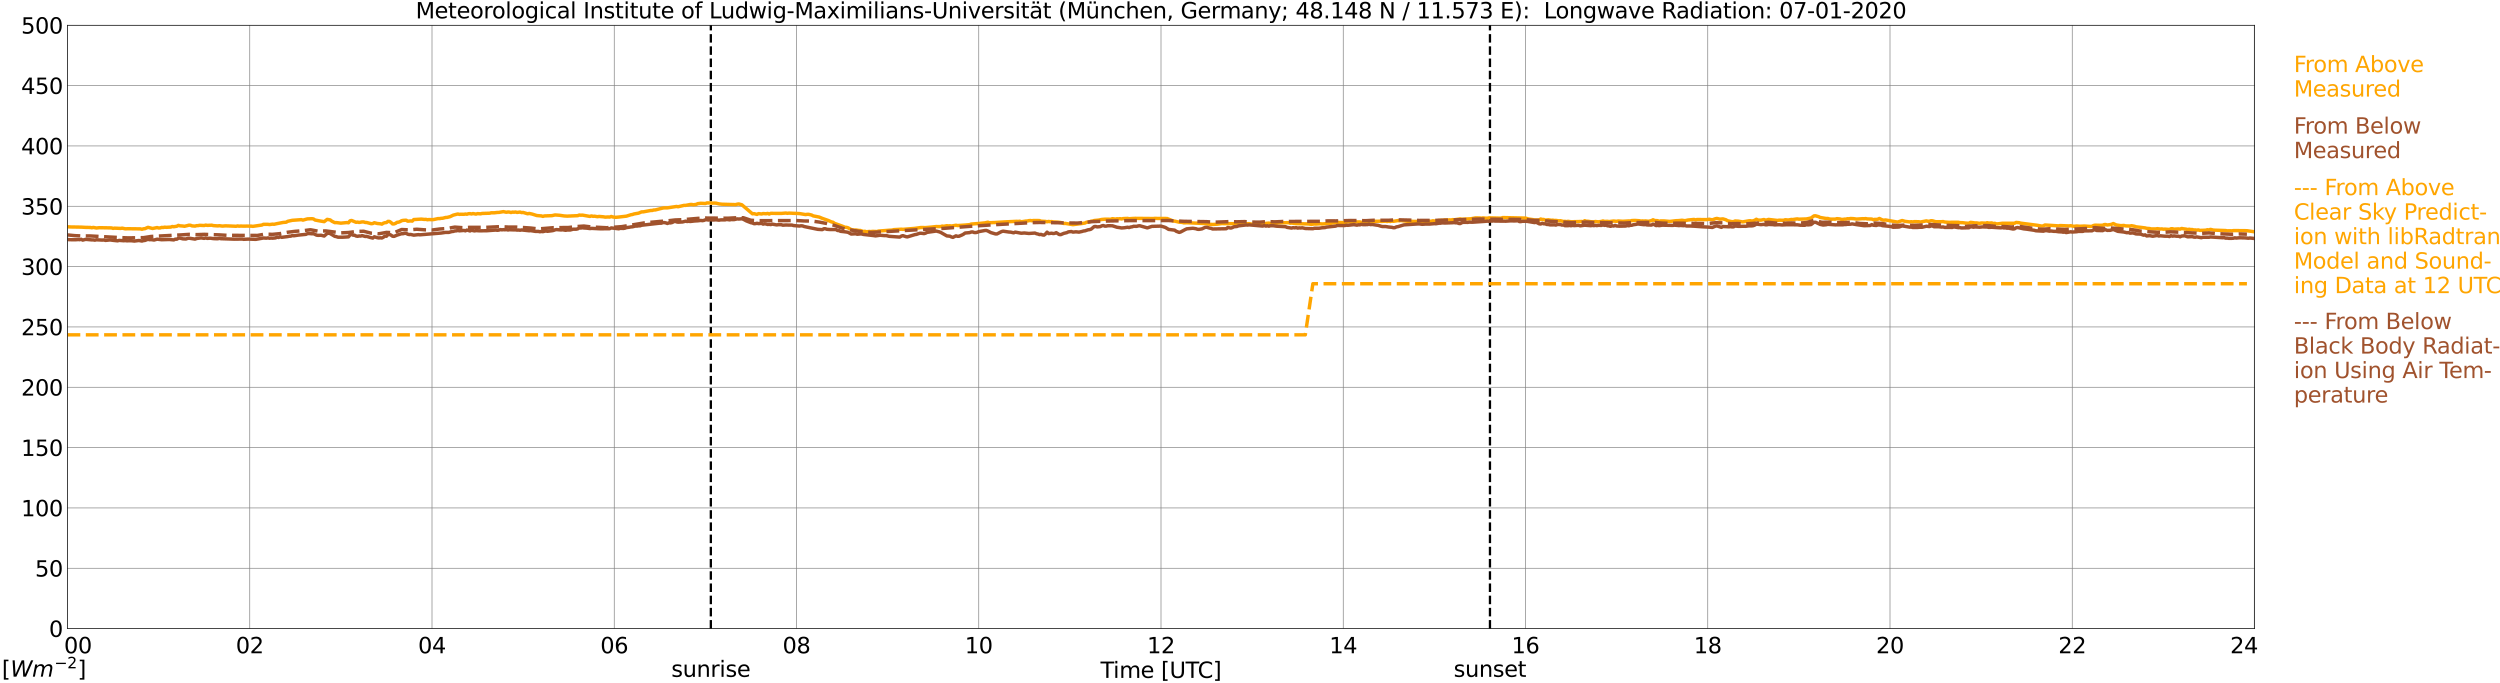 <?xml version="1.0" encoding="utf-8" standalone="no"?>
<!DOCTYPE svg PUBLIC "-//W3C//DTD SVG 1.1//EN"
  "http://www.w3.org/Graphics/SVG/1.1/DTD/svg11.dtd">
<svg xmlns:xlink="http://www.w3.org/1999/xlink" width="1085.4pt" height="296.64pt" viewBox="0 0 1085.4 296.64" xmlns="http://www.w3.org/2000/svg" version="1.1">
 <defs>
  <style type="text/css">*{stroke-linejoin: round; stroke-linecap: butt}</style>
 </defs>
 <g id="figure_1">
  <g id="patch_1">
   <path d="M 0 296.64 
L 1085.4 296.64 
L 1085.4 0 
L 0 0 
z
" style="fill: #ffffff"/>
  </g>
  <g id="axes_1">
   <g id="patch_2">
    <path d="M 29.306 272.909 
L 978.814 272.909 
L 978.814 10.976 
L 29.306 10.976 
z
" style="fill: #ffffff"/>
   </g>
   <g id="patch_3">
    <path d="M 978.814 272.909 
L 978.814 272.909 
L 978.814 10.976 
L 978.814 10.976 
z
" clip-path="url(#p5a84f6503d)" style="fill: #d3d3d3; opacity: 0.25; stroke: #d3d3d3; stroke-linejoin: miter"/>
   </g>
   <g id="matplotlib.axis_1">
    <g id="xtick_1">
     <g id="line2d_1">
      <path d="M 29.306 272.909 
L 29.306 10.976 
" clip-path="url(#p5a84f6503d)" style="fill: none; stroke: #808080; stroke-width: 0.3; stroke-linecap: square"/>
     </g>
     <g id="line2d_2"/>
     <g id="text_1">
      <!--    00 -->
      <g transform="translate(18.733 283.627) scale(0.095 -0.095)">
       <defs>
        <path id="DejaVuSans-20" transform="scale(0.016)"/>
        <path id="DejaVuSans-30" d="M 2034 4250 
Q 1547 4250 1301 3770 
Q 1056 3291 1056 2328 
Q 1056 1369 1301 889 
Q 1547 409 2034 409 
Q 2525 409 2770 889 
Q 3016 1369 3016 2328 
Q 3016 3291 2770 3770 
Q 2525 4250 2034 4250 
z
M 2034 4750 
Q 2819 4750 3233 4129 
Q 3647 3509 3647 2328 
Q 3647 1150 3233 529 
Q 2819 -91 2034 -91 
Q 1250 -91 836 529 
Q 422 1150 422 2328 
Q 422 3509 836 4129 
Q 1250 4750 2034 4750 
z
" transform="scale(0.016)"/>
       </defs>
       <use xlink:href="#DejaVuSans-20"/>
       <use xlink:href="#DejaVuSans-20" transform="translate(31.787 0)"/>
       <use xlink:href="#DejaVuSans-20" transform="translate(63.574 0)"/>
       <use xlink:href="#DejaVuSans-30" transform="translate(95.361 0)"/>
       <use xlink:href="#DejaVuSans-30" transform="translate(158.984 0)"/>
      </g>
     </g>
    </g>
    <g id="xtick_2">
     <g id="line2d_3">
      <path d="M 108.431 272.909 
L 108.431 10.976 
" clip-path="url(#p5a84f6503d)" style="fill: none; stroke: #808080; stroke-width: 0.3; stroke-linecap: square"/>
     </g>
     <g id="line2d_4"/>
     <g id="text_2">
      <!-- 02 -->
      <g transform="translate(102.387 283.627) scale(0.095 -0.095)">
       <defs>
        <path id="DejaVuSans-32" d="M 1228 531 
L 3431 531 
L 3431 0 
L 469 0 
L 469 531 
Q 828 903 1448 1529 
Q 2069 2156 2228 2338 
Q 2531 2678 2651 2914 
Q 2772 3150 2772 3378 
Q 2772 3750 2511 3984 
Q 2250 4219 1831 4219 
Q 1534 4219 1204 4116 
Q 875 4013 500 3803 
L 500 4441 
Q 881 4594 1212 4672 
Q 1544 4750 1819 4750 
Q 2544 4750 2975 4387 
Q 3406 4025 3406 3419 
Q 3406 3131 3298 2873 
Q 3191 2616 2906 2266 
Q 2828 2175 2409 1742 
Q 1991 1309 1228 531 
z
" transform="scale(0.016)"/>
       </defs>
       <use xlink:href="#DejaVuSans-30"/>
       <use xlink:href="#DejaVuSans-32" transform="translate(63.623 0)"/>
      </g>
     </g>
    </g>
    <g id="xtick_3">
     <g id="line2d_5">
      <path d="M 187.557 272.909 
L 187.557 10.976 
" clip-path="url(#p5a84f6503d)" style="fill: none; stroke: #808080; stroke-width: 0.3; stroke-linecap: square"/>
     </g>
     <g id="line2d_6"/>
     <g id="text_3">
      <!-- 04 -->
      <g transform="translate(181.513 283.627) scale(0.095 -0.095)">
       <defs>
        <path id="DejaVuSans-34" d="M 2419 4116 
L 825 1625 
L 2419 1625 
L 2419 4116 
z
M 2253 4666 
L 3047 4666 
L 3047 1625 
L 3713 1625 
L 3713 1100 
L 3047 1100 
L 3047 0 
L 2419 0 
L 2419 1100 
L 313 1100 
L 313 1709 
L 2253 4666 
z
" transform="scale(0.016)"/>
       </defs>
       <use xlink:href="#DejaVuSans-30"/>
       <use xlink:href="#DejaVuSans-34" transform="translate(63.623 0)"/>
      </g>
     </g>
    </g>
    <g id="xtick_4">
     <g id="line2d_7">
      <path d="M 266.683 272.909 
L 266.683 10.976 
" clip-path="url(#p5a84f6503d)" style="fill: none; stroke: #808080; stroke-width: 0.3; stroke-linecap: square"/>
     </g>
     <g id="line2d_8"/>
     <g id="text_4">
      <!-- 06 -->
      <g transform="translate(260.638 283.627) scale(0.095 -0.095)">
       <defs>
        <path id="DejaVuSans-36" d="M 2113 2584 
Q 1688 2584 1439 2293 
Q 1191 2003 1191 1497 
Q 1191 994 1439 701 
Q 1688 409 2113 409 
Q 2538 409 2786 701 
Q 3034 994 3034 1497 
Q 3034 2003 2786 2293 
Q 2538 2584 2113 2584 
z
M 3366 4563 
L 3366 3988 
Q 3128 4100 2886 4159 
Q 2644 4219 2406 4219 
Q 1781 4219 1451 3797 
Q 1122 3375 1075 2522 
Q 1259 2794 1537 2939 
Q 1816 3084 2150 3084 
Q 2853 3084 3261 2657 
Q 3669 2231 3669 1497 
Q 3669 778 3244 343 
Q 2819 -91 2113 -91 
Q 1303 -91 875 529 
Q 447 1150 447 2328 
Q 447 3434 972 4092 
Q 1497 4750 2381 4750 
Q 2619 4750 2861 4703 
Q 3103 4656 3366 4563 
z
" transform="scale(0.016)"/>
       </defs>
       <use xlink:href="#DejaVuSans-30"/>
       <use xlink:href="#DejaVuSans-36" transform="translate(63.623 0)"/>
      </g>
     </g>
    </g>
    <g id="xtick_5">
     <g id="line2d_9">
      <path d="M 345.808 272.909 
L 345.808 10.976 
" clip-path="url(#p5a84f6503d)" style="fill: none; stroke: #808080; stroke-width: 0.3; stroke-linecap: square"/>
     </g>
     <g id="line2d_10"/>
     <g id="text_5">
      <!-- 08 -->
      <g transform="translate(339.764 283.627) scale(0.095 -0.095)">
       <defs>
        <path id="DejaVuSans-38" d="M 2034 2216 
Q 1584 2216 1326 1975 
Q 1069 1734 1069 1313 
Q 1069 891 1326 650 
Q 1584 409 2034 409 
Q 2484 409 2743 651 
Q 3003 894 3003 1313 
Q 3003 1734 2745 1975 
Q 2488 2216 2034 2216 
z
M 1403 2484 
Q 997 2584 770 2862 
Q 544 3141 544 3541 
Q 544 4100 942 4425 
Q 1341 4750 2034 4750 
Q 2731 4750 3128 4425 
Q 3525 4100 3525 3541 
Q 3525 3141 3298 2862 
Q 3072 2584 2669 2484 
Q 3125 2378 3379 2068 
Q 3634 1759 3634 1313 
Q 3634 634 3220 271 
Q 2806 -91 2034 -91 
Q 1263 -91 848 271 
Q 434 634 434 1313 
Q 434 1759 690 2068 
Q 947 2378 1403 2484 
z
M 1172 3481 
Q 1172 3119 1398 2916 
Q 1625 2713 2034 2713 
Q 2441 2713 2670 2916 
Q 2900 3119 2900 3481 
Q 2900 3844 2670 4047 
Q 2441 4250 2034 4250 
Q 1625 4250 1398 4047 
Q 1172 3844 1172 3481 
z
" transform="scale(0.016)"/>
       </defs>
       <use xlink:href="#DejaVuSans-30"/>
       <use xlink:href="#DejaVuSans-38" transform="translate(63.623 0)"/>
      </g>
     </g>
    </g>
    <g id="xtick_6">
     <g id="line2d_11">
      <path d="M 424.934 272.909 
L 424.934 10.976 
" clip-path="url(#p5a84f6503d)" style="fill: none; stroke: #808080; stroke-width: 0.3; stroke-linecap: square"/>
     </g>
     <g id="line2d_12"/>
     <g id="text_6">
      <!-- 10 -->
      <g transform="translate(418.89 283.627) scale(0.095 -0.095)">
       <defs>
        <path id="DejaVuSans-31" d="M 794 531 
L 1825 531 
L 1825 4091 
L 703 3866 
L 703 4441 
L 1819 4666 
L 2450 4666 
L 2450 531 
L 3481 531 
L 3481 0 
L 794 0 
L 794 531 
z
" transform="scale(0.016)"/>
       </defs>
       <use xlink:href="#DejaVuSans-31"/>
       <use xlink:href="#DejaVuSans-30" transform="translate(63.623 0)"/>
      </g>
     </g>
    </g>
    <g id="xtick_7">
     <g id="line2d_13">
      <path d="M 504.06 272.909 
L 504.06 10.976 
" clip-path="url(#p5a84f6503d)" style="fill: none; stroke: #808080; stroke-width: 0.3; stroke-linecap: square"/>
     </g>
     <g id="line2d_14"/>
     <g id="text_7">
      <!-- 12 -->
      <g transform="translate(498.015 283.627) scale(0.095 -0.095)">
       <use xlink:href="#DejaVuSans-31"/>
       <use xlink:href="#DejaVuSans-32" transform="translate(63.623 0)"/>
      </g>
     </g>
    </g>
    <g id="xtick_8">
     <g id="line2d_15">
      <path d="M 583.185 272.909 
L 583.185 10.976 
" clip-path="url(#p5a84f6503d)" style="fill: none; stroke: #808080; stroke-width: 0.3; stroke-linecap: square"/>
     </g>
     <g id="line2d_16"/>
     <g id="text_8">
      <!-- 14 -->
      <g transform="translate(577.141 283.627) scale(0.095 -0.095)">
       <use xlink:href="#DejaVuSans-31"/>
       <use xlink:href="#DejaVuSans-34" transform="translate(63.623 0)"/>
      </g>
     </g>
    </g>
    <g id="xtick_9">
     <g id="line2d_17">
      <path d="M 662.311 272.909 
L 662.311 10.976 
" clip-path="url(#p5a84f6503d)" style="fill: none; stroke: #808080; stroke-width: 0.3; stroke-linecap: square"/>
     </g>
     <g id="line2d_18"/>
     <g id="text_9">
      <!-- 16 -->
      <g transform="translate(656.267 283.627) scale(0.095 -0.095)">
       <use xlink:href="#DejaVuSans-31"/>
       <use xlink:href="#DejaVuSans-36" transform="translate(63.623 0)"/>
      </g>
     </g>
    </g>
    <g id="xtick_10">
     <g id="line2d_19">
      <path d="M 741.437 272.909 
L 741.437 10.976 
" clip-path="url(#p5a84f6503d)" style="fill: none; stroke: #808080; stroke-width: 0.3; stroke-linecap: square"/>
     </g>
     <g id="line2d_20"/>
     <g id="text_10">
      <!-- 18 -->
      <g transform="translate(735.392 283.627) scale(0.095 -0.095)">
       <use xlink:href="#DejaVuSans-31"/>
       <use xlink:href="#DejaVuSans-38" transform="translate(63.623 0)"/>
      </g>
     </g>
    </g>
    <g id="xtick_11">
     <g id="line2d_21">
      <path d="M 820.562 272.909 
L 820.562 10.976 
" clip-path="url(#p5a84f6503d)" style="fill: none; stroke: #808080; stroke-width: 0.3; stroke-linecap: square"/>
     </g>
     <g id="line2d_22"/>
     <g id="text_11">
      <!-- 20 -->
      <g transform="translate(814.518 283.627) scale(0.095 -0.095)">
       <use xlink:href="#DejaVuSans-32"/>
       <use xlink:href="#DejaVuSans-30" transform="translate(63.623 0)"/>
      </g>
     </g>
    </g>
    <g id="xtick_12">
     <g id="line2d_23">
      <path d="M 899.688 272.909 
L 899.688 10.976 
" clip-path="url(#p5a84f6503d)" style="fill: none; stroke: #808080; stroke-width: 0.3; stroke-linecap: square"/>
     </g>
     <g id="line2d_24"/>
     <g id="text_12">
      <!-- 22 -->
      <g transform="translate(893.644 283.627) scale(0.095 -0.095)">
       <use xlink:href="#DejaVuSans-32"/>
       <use xlink:href="#DejaVuSans-32" transform="translate(63.623 0)"/>
      </g>
     </g>
    </g>
    <g id="xtick_13">
     <g id="line2d_25">
      <path d="M 978.814 272.909 
L 978.814 10.976 
" clip-path="url(#p5a84f6503d)" style="fill: none; stroke: #808080; stroke-width: 0.3; stroke-linecap: square"/>
     </g>
     <g id="line2d_26"/>
     <g id="text_13">
      <!-- 24    -->
      <g transform="translate(968.241 283.627) scale(0.095 -0.095)">
       <use xlink:href="#DejaVuSans-32"/>
       <use xlink:href="#DejaVuSans-34" transform="translate(63.623 0)"/>
       <use xlink:href="#DejaVuSans-20" transform="translate(127.246 0)"/>
       <use xlink:href="#DejaVuSans-20" transform="translate(159.033 0)"/>
       <use xlink:href="#DejaVuSans-20" transform="translate(190.82 0)"/>
      </g>
     </g>
    </g>
    <g id="text_14">
     <!-- Time [UTC] -->
     <g transform="translate(477.806 294.322) scale(0.095 -0.095)">
      <defs>
       <path id="DejaVuSans-54" d="M -19 4666 
L 3928 4666 
L 3928 4134 
L 2272 4134 
L 2272 0 
L 1638 0 
L 1638 4134 
L -19 4134 
L -19 4666 
z
" transform="scale(0.016)"/>
       <path id="DejaVuSans-69" d="M 603 3500 
L 1178 3500 
L 1178 0 
L 603 0 
L 603 3500 
z
M 603 4863 
L 1178 4863 
L 1178 4134 
L 603 4134 
L 603 4863 
z
" transform="scale(0.016)"/>
       <path id="DejaVuSans-6d" d="M 3328 2828 
Q 3544 3216 3844 3400 
Q 4144 3584 4550 3584 
Q 5097 3584 5394 3201 
Q 5691 2819 5691 2113 
L 5691 0 
L 5113 0 
L 5113 2094 
Q 5113 2597 4934 2840 
Q 4756 3084 4391 3084 
Q 3944 3084 3684 2787 
Q 3425 2491 3425 1978 
L 3425 0 
L 2847 0 
L 2847 2094 
Q 2847 2600 2669 2842 
Q 2491 3084 2119 3084 
Q 1678 3084 1418 2786 
Q 1159 2488 1159 1978 
L 1159 0 
L 581 0 
L 581 3500 
L 1159 3500 
L 1159 2956 
Q 1356 3278 1631 3431 
Q 1906 3584 2284 3584 
Q 2666 3584 2933 3390 
Q 3200 3197 3328 2828 
z
" transform="scale(0.016)"/>
       <path id="DejaVuSans-65" d="M 3597 1894 
L 3597 1613 
L 953 1613 
Q 991 1019 1311 708 
Q 1631 397 2203 397 
Q 2534 397 2845 478 
Q 3156 559 3463 722 
L 3463 178 
Q 3153 47 2828 -22 
Q 2503 -91 2169 -91 
Q 1331 -91 842 396 
Q 353 884 353 1716 
Q 353 2575 817 3079 
Q 1281 3584 2069 3584 
Q 2775 3584 3186 3129 
Q 3597 2675 3597 1894 
z
M 3022 2063 
Q 3016 2534 2758 2815 
Q 2500 3097 2075 3097 
Q 1594 3097 1305 2825 
Q 1016 2553 972 2059 
L 3022 2063 
z
" transform="scale(0.016)"/>
       <path id="DejaVuSans-5b" d="M 550 4863 
L 1875 4863 
L 1875 4416 
L 1125 4416 
L 1125 -397 
L 1875 -397 
L 1875 -844 
L 550 -844 
L 550 4863 
z
" transform="scale(0.016)"/>
       <path id="DejaVuSans-55" d="M 556 4666 
L 1191 4666 
L 1191 1831 
Q 1191 1081 1462 751 
Q 1734 422 2344 422 
Q 2950 422 3222 751 
Q 3494 1081 3494 1831 
L 3494 4666 
L 4128 4666 
L 4128 1753 
Q 4128 841 3676 375 
Q 3225 -91 2344 -91 
Q 1459 -91 1007 375 
Q 556 841 556 1753 
L 556 4666 
z
" transform="scale(0.016)"/>
       <path id="DejaVuSans-43" d="M 4122 4306 
L 4122 3641 
Q 3803 3938 3442 4084 
Q 3081 4231 2675 4231 
Q 1875 4231 1450 3742 
Q 1025 3253 1025 2328 
Q 1025 1406 1450 917 
Q 1875 428 2675 428 
Q 3081 428 3442 575 
Q 3803 722 4122 1019 
L 4122 359 
Q 3791 134 3420 21 
Q 3050 -91 2638 -91 
Q 1578 -91 968 557 
Q 359 1206 359 2328 
Q 359 3453 968 4101 
Q 1578 4750 2638 4750 
Q 3056 4750 3426 4639 
Q 3797 4528 4122 4306 
z
" transform="scale(0.016)"/>
       <path id="DejaVuSans-5d" d="M 1947 4863 
L 1947 -844 
L 622 -844 
L 622 -397 
L 1369 -397 
L 1369 4416 
L 622 4416 
L 622 4863 
L 1947 4863 
z
" transform="scale(0.016)"/>
      </defs>
      <use xlink:href="#DejaVuSans-54"/>
      <use xlink:href="#DejaVuSans-69" transform="translate(57.959 0)"/>
      <use xlink:href="#DejaVuSans-6d" transform="translate(85.742 0)"/>
      <use xlink:href="#DejaVuSans-65" transform="translate(183.154 0)"/>
      <use xlink:href="#DejaVuSans-20" transform="translate(244.678 0)"/>
      <use xlink:href="#DejaVuSans-5b" transform="translate(276.465 0)"/>
      <use xlink:href="#DejaVuSans-55" transform="translate(315.479 0)"/>
      <use xlink:href="#DejaVuSans-54" transform="translate(388.672 0)"/>
      <use xlink:href="#DejaVuSans-43" transform="translate(443.881 0)"/>
      <use xlink:href="#DejaVuSans-5d" transform="translate(513.705 0)"/>
     </g>
    </g>
   </g>
   <g id="matplotlib.axis_2">
    <g id="ytick_1">
     <g id="line2d_27">
      <path d="M 29.306 272.909 
L 978.814 272.909 
" clip-path="url(#p5a84f6503d)" style="fill: none; stroke: #808080; stroke-width: 0.3; stroke-linecap: square"/>
     </g>
     <g id="line2d_28"/>
     <g id="text_15">
      <!-- 0 -->
      <g transform="translate(21.261 276.518) scale(0.095 -0.095)">
       <use xlink:href="#DejaVuSans-30"/>
      </g>
     </g>
    </g>
    <g id="ytick_2">
     <g id="line2d_29">
      <path d="M 29.306 246.715 
L 978.814 246.715 
" clip-path="url(#p5a84f6503d)" style="fill: none; stroke: #808080; stroke-width: 0.3; stroke-linecap: square"/>
     </g>
     <g id="line2d_30"/>
     <g id="text_16">
      <!-- 50 -->
      <g transform="translate(15.217 250.325) scale(0.095 -0.095)">
       <defs>
        <path id="DejaVuSans-35" d="M 691 4666 
L 3169 4666 
L 3169 4134 
L 1269 4134 
L 1269 2991 
Q 1406 3038 1543 3061 
Q 1681 3084 1819 3084 
Q 2600 3084 3056 2656 
Q 3513 2228 3513 1497 
Q 3513 744 3044 326 
Q 2575 -91 1722 -91 
Q 1428 -91 1123 -41 
Q 819 9 494 109 
L 494 744 
Q 775 591 1075 516 
Q 1375 441 1709 441 
Q 2250 441 2565 725 
Q 2881 1009 2881 1497 
Q 2881 1984 2565 2268 
Q 2250 2553 1709 2553 
Q 1456 2553 1204 2497 
Q 953 2441 691 2322 
L 691 4666 
z
" transform="scale(0.016)"/>
       </defs>
       <use xlink:href="#DejaVuSans-35"/>
       <use xlink:href="#DejaVuSans-30" transform="translate(63.623 0)"/>
      </g>
     </g>
    </g>
    <g id="ytick_3">
     <g id="line2d_31">
      <path d="M 29.306 220.522 
L 978.814 220.522 
" clip-path="url(#p5a84f6503d)" style="fill: none; stroke: #808080; stroke-width: 0.3; stroke-linecap: square"/>
     </g>
     <g id="line2d_32"/>
     <g id="text_17">
      <!-- 100 -->
      <g transform="translate(9.173 224.131) scale(0.095 -0.095)">
       <use xlink:href="#DejaVuSans-31"/>
       <use xlink:href="#DejaVuSans-30" transform="translate(63.623 0)"/>
       <use xlink:href="#DejaVuSans-30" transform="translate(127.246 0)"/>
      </g>
     </g>
    </g>
    <g id="ytick_4">
     <g id="line2d_33">
      <path d="M 29.306 194.329 
L 978.814 194.329 
" clip-path="url(#p5a84f6503d)" style="fill: none; stroke: #808080; stroke-width: 0.3; stroke-linecap: square"/>
     </g>
     <g id="line2d_34"/>
     <g id="text_18">
      <!-- 150 -->
      <g transform="translate(9.173 197.938) scale(0.095 -0.095)">
       <use xlink:href="#DejaVuSans-31"/>
       <use xlink:href="#DejaVuSans-35" transform="translate(63.623 0)"/>
       <use xlink:href="#DejaVuSans-30" transform="translate(127.246 0)"/>
      </g>
     </g>
    </g>
    <g id="ytick_5">
     <g id="line2d_35">
      <path d="M 29.306 168.136 
L 978.814 168.136 
" clip-path="url(#p5a84f6503d)" style="fill: none; stroke: #808080; stroke-width: 0.3; stroke-linecap: square"/>
     </g>
     <g id="line2d_36"/>
     <g id="text_19">
      <!-- 200 -->
      <g transform="translate(9.173 171.745) scale(0.095 -0.095)">
       <use xlink:href="#DejaVuSans-32"/>
       <use xlink:href="#DejaVuSans-30" transform="translate(63.623 0)"/>
       <use xlink:href="#DejaVuSans-30" transform="translate(127.246 0)"/>
      </g>
     </g>
    </g>
    <g id="ytick_6">
     <g id="line2d_37">
      <path d="M 29.306 141.942 
L 978.814 141.942 
" clip-path="url(#p5a84f6503d)" style="fill: none; stroke: #808080; stroke-width: 0.3; stroke-linecap: square"/>
     </g>
     <g id="line2d_38"/>
     <g id="text_20">
      <!-- 250 -->
      <g transform="translate(9.173 145.551) scale(0.095 -0.095)">
       <use xlink:href="#DejaVuSans-32"/>
       <use xlink:href="#DejaVuSans-35" transform="translate(63.623 0)"/>
       <use xlink:href="#DejaVuSans-30" transform="translate(127.246 0)"/>
      </g>
     </g>
    </g>
    <g id="ytick_7">
     <g id="line2d_39">
      <path d="M 29.306 115.749 
L 978.814 115.749 
" clip-path="url(#p5a84f6503d)" style="fill: none; stroke: #808080; stroke-width: 0.3; stroke-linecap: square"/>
     </g>
     <g id="line2d_40"/>
     <g id="text_21">
      <!-- 300 -->
      <g transform="translate(9.173 119.358) scale(0.095 -0.095)">
       <defs>
        <path id="DejaVuSans-33" d="M 2597 2516 
Q 3050 2419 3304 2112 
Q 3559 1806 3559 1356 
Q 3559 666 3084 287 
Q 2609 -91 1734 -91 
Q 1441 -91 1130 -33 
Q 819 25 488 141 
L 488 750 
Q 750 597 1062 519 
Q 1375 441 1716 441 
Q 2309 441 2620 675 
Q 2931 909 2931 1356 
Q 2931 1769 2642 2001 
Q 2353 2234 1838 2234 
L 1294 2234 
L 1294 2753 
L 1863 2753 
Q 2328 2753 2575 2939 
Q 2822 3125 2822 3475 
Q 2822 3834 2567 4026 
Q 2313 4219 1838 4219 
Q 1578 4219 1281 4162 
Q 984 4106 628 3988 
L 628 4550 
Q 988 4650 1302 4700 
Q 1616 4750 1894 4750 
Q 2613 4750 3031 4423 
Q 3450 4097 3450 3541 
Q 3450 3153 3228 2886 
Q 3006 2619 2597 2516 
z
" transform="scale(0.016)"/>
       </defs>
       <use xlink:href="#DejaVuSans-33"/>
       <use xlink:href="#DejaVuSans-30" transform="translate(63.623 0)"/>
       <use xlink:href="#DejaVuSans-30" transform="translate(127.246 0)"/>
      </g>
     </g>
    </g>
    <g id="ytick_8">
     <g id="line2d_41">
      <path d="M 29.306 89.556 
L 978.814 89.556 
" clip-path="url(#p5a84f6503d)" style="fill: none; stroke: #808080; stroke-width: 0.3; stroke-linecap: square"/>
     </g>
     <g id="line2d_42"/>
     <g id="text_22">
      <!-- 350 -->
      <g transform="translate(9.173 93.165) scale(0.095 -0.095)">
       <use xlink:href="#DejaVuSans-33"/>
       <use xlink:href="#DejaVuSans-35" transform="translate(63.623 0)"/>
       <use xlink:href="#DejaVuSans-30" transform="translate(127.246 0)"/>
      </g>
     </g>
    </g>
    <g id="ytick_9">
     <g id="line2d_43">
      <path d="M 29.306 63.362 
L 978.814 63.362 
" clip-path="url(#p5a84f6503d)" style="fill: none; stroke: #808080; stroke-width: 0.3; stroke-linecap: square"/>
     </g>
     <g id="line2d_44"/>
     <g id="text_23">
      <!-- 400 -->
      <g transform="translate(9.173 66.972) scale(0.095 -0.095)">
       <use xlink:href="#DejaVuSans-34"/>
       <use xlink:href="#DejaVuSans-30" transform="translate(63.623 0)"/>
       <use xlink:href="#DejaVuSans-30" transform="translate(127.246 0)"/>
      </g>
     </g>
    </g>
    <g id="ytick_10">
     <g id="line2d_45">
      <path d="M 29.306 37.169 
L 978.814 37.169 
" clip-path="url(#p5a84f6503d)" style="fill: none; stroke: #808080; stroke-width: 0.3; stroke-linecap: square"/>
     </g>
     <g id="line2d_46"/>
     <g id="text_24">
      <!-- 450 -->
      <g transform="translate(9.173 40.778) scale(0.095 -0.095)">
       <use xlink:href="#DejaVuSans-34"/>
       <use xlink:href="#DejaVuSans-35" transform="translate(63.623 0)"/>
       <use xlink:href="#DejaVuSans-30" transform="translate(127.246 0)"/>
      </g>
     </g>
    </g>
    <g id="ytick_11">
     <g id="line2d_47">
      <path d="M 29.306 10.976 
L 978.814 10.976 
" clip-path="url(#p5a84f6503d)" style="fill: none; stroke: #808080; stroke-width: 0.3; stroke-linecap: square"/>
     </g>
     <g id="line2d_48"/>
     <g id="text_25">
      <!-- 500 -->
      <g transform="translate(9.173 14.585) scale(0.095 -0.095)">
       <use xlink:href="#DejaVuSans-35"/>
       <use xlink:href="#DejaVuSans-30" transform="translate(63.623 0)"/>
       <use xlink:href="#DejaVuSans-30" transform="translate(127.246 0)"/>
      </g>
     </g>
    </g>
   </g>
   <g id="line2d_49">
    <path d="M 308.619 272.909 
L 308.619 10.976 
" clip-path="url(#p5a84f6503d)" style="fill: none; stroke-dasharray: 3.7,1.6; stroke-dashoffset: 0; stroke: #000000"/>
   </g>
   <g id="line2d_50">
    <path d="M 646.882 272.909 
L 646.882 10.976 
" clip-path="url(#p5a84f6503d)" style="fill: none; stroke-dasharray: 3.7,1.6; stroke-dashoffset: 0; stroke: #000000"/>
   </g>
   <g id="line2d_51">
    <path d="M 29.306 98.456 
L 30.625 98.535 
L 33.262 98.577 
L 35.24 98.613 
L 37.218 98.723 
L 39.197 98.755 
L 39.856 98.886 
L 40.515 98.734 
L 41.834 98.99 
L 43.153 98.854 
L 48.428 98.949 
L 49.087 99.158 
L 49.747 99.053 
L 52.384 99.169 
L 53.043 99.053 
L 54.362 99.341 
L 55.681 99.305 
L 60.956 99.368 
L 61.615 99.546 
L 62.275 99.341 
L 62.934 99.273 
L 64.253 98.692 
L 66.231 99.2 
L 68.209 98.802 
L 68.869 98.985 
L 69.528 98.964 
L 70.187 98.734 
L 70.847 98.77 
L 71.506 98.634 
L 72.166 98.697 
L 74.144 98.598 
L 74.803 98.341 
L 75.462 98.44 
L 76.781 98.226 
L 77.441 97.848 
L 78.1 98.037 
L 79.419 98.137 
L 80.078 98.247 
L 81.397 97.937 
L 82.056 97.754 
L 82.716 97.801 
L 83.375 98.074 
L 84.694 98.168 
L 85.353 97.969 
L 86.013 97.958 
L 86.672 97.822 
L 88.65 97.917 
L 89.309 97.728 
L 89.969 97.854 
L 91.947 97.765 
L 92.606 97.948 
L 94.584 98.079 
L 95.244 97.985 
L 96.563 98.168 
L 97.881 98.053 
L 100.519 98.147 
L 102.497 98.241 
L 103.156 98.089 
L 103.816 98.205 
L 104.475 98.142 
L 105.794 98.184 
L 107.113 98.157 
L 109.091 98.178 
L 109.75 98.278 
L 113.707 97.707 
L 114.366 97.387 
L 116.344 97.403 
L 117.003 97.497 
L 118.322 97.314 
L 118.982 97.377 
L 120.3 97.084 
L 122.938 96.575 
L 124.257 96.476 
L 124.916 96.083 
L 126.894 95.653 
L 130.85 95.36 
L 131.51 95.58 
L 132.829 95.198 
L 133.488 95.025 
L 135.466 94.951 
L 136.125 95.067 
L 136.785 95.533 
L 138.763 95.905 
L 140.741 96.235 
L 142.06 95.234 
L 143.379 95.486 
L 144.038 96.01 
L 145.357 96.67 
L 146.016 96.633 
L 147.994 96.879 
L 150.632 96.628 
L 151.291 96.733 
L 151.951 95.879 
L 152.61 95.706 
L 154.588 96.523 
L 155.247 96.418 
L 155.907 96.586 
L 157.226 96.34 
L 157.885 96.35 
L 158.544 96.575 
L 159.204 96.602 
L 161.182 97.125 
L 161.841 97.047 
L 162.501 96.701 
L 163.819 97.031 
L 165.138 97.152 
L 165.798 97.314 
L 166.457 96.89 
L 167.116 96.685 
L 167.776 96.628 
L 168.435 96.104 
L 169.094 96.141 
L 169.754 96.575 
L 170.413 97.215 
L 171.073 97.215 
L 171.732 96.979 
L 172.391 96.513 
L 173.051 96.455 
L 173.71 96.198 
L 174.37 95.821 
L 175.029 95.674 
L 176.348 95.596 
L 177.007 96.036 
L 178.326 95.926 
L 178.985 95.999 
L 179.645 95.318 
L 182.282 95.171 
L 182.941 95.124 
L 184.26 95.271 
L 184.92 95.229 
L 185.579 95.407 
L 186.238 95.318 
L 187.557 95.371 
L 188.216 95.329 
L 190.195 94.899 
L 190.854 94.92 
L 191.513 94.784 
L 192.173 94.763 
L 193.492 94.417 
L 194.151 94.386 
L 195.47 94.05 
L 196.788 93.401 
L 198.767 92.903 
L 199.426 93.066 
L 200.085 93.008 
L 201.404 93.045 
L 202.063 92.924 
L 202.723 93.018 
L 203.382 92.788 
L 204.042 92.751 
L 204.701 92.898 
L 205.36 92.72 
L 206.679 92.961 
L 207.339 92.741 
L 208.657 92.84 
L 209.317 92.667 
L 212.614 92.573 
L 213.273 92.379 
L 214.592 92.395 
L 215.91 92.233 
L 216.57 92.227 
L 218.548 91.887 
L 219.867 92.159 
L 220.526 92.028 
L 221.186 92.065 
L 221.845 92.269 
L 222.504 92.075 
L 223.164 92.133 
L 223.823 92.039 
L 224.482 92.227 
L 225.801 92.06 
L 226.461 92.306 
L 227.12 92.233 
L 229.098 92.825 
L 229.757 92.662 
L 231.076 92.956 
L 233.054 93.579 
L 234.373 93.689 
L 235.033 93.731 
L 235.692 93.956 
L 236.351 93.747 
L 239.648 93.626 
L 240.967 93.322 
L 242.945 93.464 
L 244.923 93.757 
L 246.242 93.836 
L 250.858 93.631 
L 251.517 93.348 
L 252.176 93.443 
L 252.836 93.385 
L 256.133 93.967 
L 256.792 93.731 
L 257.451 93.925 
L 258.111 93.867 
L 259.43 94.087 
L 260.089 93.967 
L 262.067 94.134 
L 262.726 94.27 
L 264.045 94.197 
L 264.705 94.255 
L 265.364 93.982 
L 266.023 94.197 
L 267.342 94.354 
L 268.661 94.229 
L 271.958 93.851 
L 273.936 93.233 
L 274.595 93.128 
L 275.255 92.887 
L 277.233 92.547 
L 278.552 91.992 
L 279.211 91.992 
L 282.508 91.384 
L 283.167 91.373 
L 283.827 91.169 
L 284.486 91.153 
L 287.783 90.326 
L 288.442 90.247 
L 289.761 90.247 
L 293.717 89.639 
L 294.377 89.765 
L 297.014 89.163 
L 297.674 89.168 
L 299.652 88.786 
L 300.311 88.759 
L 300.971 88.911 
L 302.289 88.728 
L 302.949 88.414 
L 304.267 88.251 
L 306.246 88.351 
L 306.905 88.105 
L 308.224 88.099 
L 308.883 88.188 
L 310.202 88.167 
L 310.861 88.204 
L 312.18 88.518 
L 313.499 88.665 
L 319.433 88.833 
L 320.093 88.634 
L 320.752 88.555 
L 322.071 88.896 
L 326.686 92.825 
L 327.346 92.746 
L 328.665 93.092 
L 329.324 92.73 
L 330.643 92.903 
L 331.302 92.715 
L 332.621 92.809 
L 333.28 92.646 
L 333.94 92.929 
L 334.599 92.625 
L 339.215 92.657 
L 341.193 92.489 
L 341.852 92.62 
L 342.512 92.521 
L 347.127 92.725 
L 349.765 93.165 
L 350.424 93.05 
L 351.083 93.05 
L 352.402 93.369 
L 353.062 93.736 
L 354.38 93.982 
L 355.699 94.249 
L 357.018 94.81 
L 359.655 95.737 
L 360.974 96.34 
L 361.634 96.476 
L 362.293 96.953 
L 365.59 98.147 
L 366.909 98.676 
L 367.568 98.713 
L 368.227 98.922 
L 369.546 99.656 
L 370.865 99.918 
L 371.524 99.834 
L 372.843 100.043 
L 373.502 100.059 
L 374.821 100.499 
L 375.481 100.415 
L 376.14 100.614 
L 377.459 100.489 
L 378.118 100.557 
L 378.777 100.447 
L 380.756 100.52 
L 381.415 100.316 
L 386.031 99.965 
L 387.349 99.902 
L 388.009 99.703 
L 391.306 99.509 
L 391.965 99.582 
L 397.24 99.142 
L 399.878 98.77 
L 401.856 98.812 
L 404.493 98.582 
L 406.471 98.357 
L 407.79 98.393 
L 408.45 98.357 
L 409.109 98.152 
L 409.768 98.252 
L 411.087 97.985 
L 411.746 98.084 
L 412.406 98.027 
L 413.065 98.137 
L 415.043 97.796 
L 415.703 97.932 
L 419 97.707 
L 420.978 97.529 
L 421.637 97.277 
L 425.593 96.968 
L 426.912 96.822 
L 427.572 96.769 
L 428.89 96.46 
L 429.55 96.701 
L 432.187 96.591 
L 436.144 96.34 
L 441.419 96.088 
L 442.078 96.141 
L 442.737 96.036 
L 443.397 96.293 
L 445.375 95.978 
L 446.034 95.952 
L 446.694 95.79 
L 447.353 95.742 
L 448.012 95.842 
L 448.672 95.732 
L 451.309 95.763 
L 451.969 96.031 
L 453.947 96.141 
L 454.606 96.282 
L 455.266 96.141 
L 455.925 96.251 
L 456.584 96.203 
L 457.244 96.35 
L 459.222 96.434 
L 460.541 96.607 
L 461.859 97.021 
L 462.519 96.995 
L 465.816 97.539 
L 469.772 97.031 
L 471.091 96.827 
L 471.75 96.455 
L 472.409 96.455 
L 473.069 96.308 
L 473.728 96.02 
L 474.388 95.999 
L 475.047 95.742 
L 477.025 95.554 
L 478.344 95.276 
L 479.663 95.171 
L 482.3 95.182 
L 482.96 94.936 
L 484.278 95.13 
L 484.938 94.972 
L 485.597 95.035 
L 486.256 94.936 
L 486.916 95.067 
L 487.575 94.904 
L 489.553 94.82 
L 490.213 94.962 
L 491.532 94.862 
L 492.85 94.8 
L 500.763 94.878 
L 501.422 94.8 
L 502.741 94.852 
L 506.697 94.862 
L 509.335 95.952 
L 509.994 96.004 
L 511.972 96.465 
L 513.291 96.56 
L 513.95 96.759 
L 515.269 96.706 
L 519.885 96.905 
L 523.182 97.073 
L 523.841 97.073 
L 524.501 97.309 
L 526.479 97.461 
L 528.457 97.335 
L 530.435 97.057 
L 531.754 97.078 
L 533.073 97.11 
L 536.369 97.094 
L 538.348 96.989 
L 539.007 97.146 
L 540.326 96.89 
L 540.985 97.146 
L 542.304 97.099 
L 544.282 97.45 
L 544.941 97.241 
L 545.601 97.34 
L 546.26 97.162 
L 546.919 97.204 
L 548.238 97.094 
L 548.898 97.22 
L 549.557 96.979 
L 550.876 96.858 
L 551.535 97.031 
L 554.173 97 
L 554.832 96.795 
L 558.129 96.691 
L 559.448 96.659 
L 560.107 96.911 
L 560.766 96.843 
L 562.745 97.084 
L 568.02 97.23 
L 569.338 97.408 
L 570.657 97.225 
L 571.317 97.277 
L 573.295 97.141 
L 573.954 97.241 
L 575.273 97.152 
L 576.592 96.942 
L 577.251 97.057 
L 578.57 96.801 
L 579.229 96.806 
L 580.548 96.539 
L 583.185 96.649 
L 585.823 96.308 
L 586.482 96.565 
L 587.142 96.45 
L 587.801 96.549 
L 588.46 96.345 
L 590.439 96.345 
L 591.098 96.633 
L 591.757 96.277 
L 592.417 96.444 
L 593.076 96.261 
L 594.395 96.387 
L 595.054 96.104 
L 599.011 96.041 
L 599.67 96.146 
L 601.648 96.025 
L 602.307 96.172 
L 602.967 96.015 
L 603.626 96.172 
L 604.286 95.978 
L 604.945 96.083 
L 606.923 95.774 
L 607.582 95.847 
L 608.242 95.753 
L 610.879 96.062 
L 617.473 96.183 
L 621.429 96.057 
L 622.089 95.842 
L 622.748 95.973 
L 624.726 95.706 
L 626.705 95.632 
L 627.364 95.475 
L 628.683 95.517 
L 629.342 95.449 
L 630.001 95.522 
L 630.661 95.344 
L 631.32 95.428 
L 633.958 95.046 
L 634.617 95.198 
L 638.573 94.983 
L 640.552 94.616 
L 642.53 94.637 
L 643.189 94.737 
L 643.848 94.606 
L 645.167 94.737 
L 645.827 94.731 
L 646.486 94.579 
L 651.761 94.721 
L 652.42 94.459 
L 662.311 94.69 
L 663.63 95.088 
L 665.608 95.36 
L 666.267 95.522 
L 668.246 95.507 
L 668.905 95.082 
L 669.564 95.287 
L 670.224 95.276 
L 670.883 95.58 
L 672.202 95.428 
L 673.521 95.632 
L 674.18 95.591 
L 674.839 95.727 
L 675.499 95.69 
L 676.817 95.894 
L 677.477 95.826 
L 678.796 96.146 
L 679.455 96.109 
L 680.114 96.214 
L 680.774 96.093 
L 682.092 96.282 
L 686.708 96.162 
L 687.368 96.277 
L 688.027 95.821 
L 688.686 96.046 
L 689.346 96.057 
L 690.664 96.256 
L 691.983 96.308 
L 692.643 96.177 
L 693.961 96.313 
L 695.28 96.135 
L 695.939 95.926 
L 696.599 96.125 
L 697.918 96.078 
L 698.577 96.203 
L 700.555 95.963 
L 701.874 96.088 
L 702.533 95.942 
L 704.511 96.073 
L 707.149 95.926 
L 707.808 95.942 
L 708.468 95.758 
L 709.786 95.701 
L 711.765 95.837 
L 712.424 95.978 
L 713.083 95.921 
L 713.743 95.978 
L 714.402 95.921 
L 715.721 96.073 
L 717.04 95.769 
L 717.699 95.412 
L 718.358 95.737 
L 719.677 95.811 
L 720.337 96.088 
L 720.996 95.91 
L 722.315 95.905 
L 724.952 96.135 
L 727.59 95.826 
L 728.909 95.769 
L 730.227 95.627 
L 731.546 95.811 
L 732.865 95.522 
L 735.502 95.271 
L 736.162 95.481 
L 736.821 95.302 
L 740.777 95.355 
L 742.096 95.192 
L 743.415 95.454 
L 744.734 94.967 
L 745.393 94.831 
L 746.712 95.145 
L 748.031 95.03 
L 749.349 95.423 
L 750.009 95.837 
L 751.987 96.256 
L 752.646 96.224 
L 753.306 95.942 
L 754.624 96.01 
L 756.602 96.34 
L 759.24 95.879 
L 759.899 95.821 
L 760.559 95.957 
L 761.218 95.863 
L 761.878 95.596 
L 762.537 95.192 
L 763.196 95.538 
L 764.515 95.585 
L 765.834 95.302 
L 766.493 95.57 
L 767.153 95.486 
L 767.812 95.255 
L 771.768 95.716 
L 772.428 95.591 
L 774.406 95.643 
L 775.065 95.402 
L 776.384 95.522 
L 777.703 95.287 
L 778.362 95.313 
L 779.681 95.109 
L 780.34 95.035 
L 781 95.161 
L 784.296 95.056 
L 786.275 94.648 
L 787.593 93.705 
L 788.253 93.699 
L 789.572 94.071 
L 790.231 94.412 
L 792.868 94.862 
L 793.528 94.831 
L 794.187 95.046 
L 794.847 95.14 
L 796.165 95.124 
L 796.825 95.14 
L 797.484 94.93 
L 798.803 95.051 
L 799.462 95.25 
L 800.122 95.266 
L 800.781 95.14 
L 801.44 95.151 
L 802.1 94.951 
L 802.759 94.999 
L 803.419 94.868 
L 804.737 94.93 
L 806.056 95.119 
L 808.694 94.946 
L 809.353 94.978 
L 810.012 94.894 
L 810.672 95.051 
L 812.65 95.098 
L 813.309 95.376 
L 813.969 95.24 
L 814.628 95.261 
L 815.287 95.166 
L 815.947 94.847 
L 817.265 95.481 
L 817.925 95.601 
L 818.584 95.491 
L 823.859 96.424 
L 825.837 95.742 
L 827.156 96.109 
L 829.134 96.35 
L 829.794 96.256 
L 830.453 96.361 
L 831.112 96.224 
L 833.091 96.272 
L 833.75 96.397 
L 836.388 95.894 
L 837.047 96.078 
L 837.706 96.036 
L 838.366 95.826 
L 839.025 95.863 
L 840.344 96.251 
L 842.981 96.251 
L 843.641 96.193 
L 844.3 96.392 
L 846.278 96.534 
L 847.597 96.492 
L 850.235 96.502 
L 850.894 96.644 
L 852.213 96.691 
L 853.531 96.869 
L 854.85 96.926 
L 855.51 96.523 
L 856.828 96.691 
L 857.488 96.801 
L 858.147 96.769 
L 859.466 96.989 
L 860.125 96.811 
L 861.444 96.843 
L 862.103 96.905 
L 862.763 96.675 
L 863.422 96.853 
L 864.741 96.785 
L 865.4 97.036 
L 866.06 96.953 
L 866.719 97.188 
L 867.378 97.188 
L 869.357 96.932 
L 874.632 96.937 
L 875.291 96.57 
L 876.61 96.68 
L 877.269 96.879 
L 884.522 97.812 
L 886.5 98.168 
L 887.16 98.042 
L 887.819 97.681 
L 893.754 98.063 
L 894.413 97.932 
L 898.369 98.095 
L 899.029 97.995 
L 900.347 98.247 
L 901.666 98.121 
L 902.985 98.231 
L 904.963 98.131 
L 907.601 98.315 
L 908.26 98.257 
L 908.919 97.911 
L 909.579 97.765 
L 911.557 97.817 
L 912.876 97.807 
L 913.535 97.508 
L 914.194 97.482 
L 914.854 97.691 
L 916.173 97.513 
L 916.832 97.356 
L 917.491 97.047 
L 918.81 97.67 
L 920.788 97.969 
L 922.107 97.88 
L 922.766 98.068 
L 924.745 98.142 
L 925.404 97.985 
L 926.723 98.241 
L 927.382 98.477 
L 929.36 98.702 
L 931.338 98.949 
L 931.998 99.127 
L 933.316 99.226 
L 933.976 99.404 
L 935.954 99.394 
L 936.613 99.279 
L 937.932 99.436 
L 938.592 99.373 
L 939.251 99.525 
L 939.91 99.467 
L 941.888 99.624 
L 942.548 99.31 
L 943.207 99.305 
L 943.867 99.488 
L 945.845 99.378 
L 946.504 99.504 
L 947.163 99.179 
L 947.823 99.32 
L 949.142 99.478 
L 949.801 99.661 
L 950.46 99.525 
L 951.12 99.656 
L 951.779 99.645 
L 952.438 99.85 
L 953.098 99.823 
L 953.757 99.928 
L 954.417 99.813 
L 955.076 100.028 
L 956.395 99.996 
L 957.714 99.928 
L 958.373 99.729 
L 959.032 99.855 
L 959.692 99.577 
L 961.01 99.907 
L 966.285 100.091 
L 966.945 100.222 
L 968.264 100.185 
L 968.923 100.232 
L 969.582 100.127 
L 970.901 100.117 
L 975.517 100.164 
L 978.154 100.536 
L 978.154 100.536 
" clip-path="url(#p5a84f6503d)" style="fill: none; stroke: #ffa500; stroke-width: 1.5; stroke-linecap: square"/>
   </g>
   <g id="line2d_52">
    <path d="M 29.306 103.951 
L 29.965 104.047 
L 31.284 104.087 
L 33.262 104.07 
L 33.921 103.989 
L 34.581 104.07 
L 35.24 103.883 
L 35.9 104.248 
L 37.218 103.915 
L 39.856 104.155 
L 40.515 104.155 
L 41.175 104.268 
L 41.834 104.107 
L 44.472 104.241 
L 45.131 104.184 
L 45.79 104.379 
L 47.768 104.174 
L 49.087 104.351 
L 51.065 104.56 
L 51.725 104.366 
L 53.703 104.518 
L 54.362 104.462 
L 55.022 104.543 
L 57 104.513 
L 58.319 104.663 
L 60.297 104.411 
L 61.615 104.662 
L 62.275 104.461 
L 62.934 104.389 
L 64.253 103.884 
L 64.912 104.076 
L 65.572 104.02 
L 66.89 104.211 
L 68.209 103.846 
L 70.187 104.079 
L 73.484 103.977 
L 75.462 104.16 
L 76.122 103.827 
L 76.781 103.871 
L 77.441 103.418 
L 78.1 103.383 
L 79.419 103.707 
L 80.737 103.763 
L 81.397 103.509 
L 82.056 103.4 
L 84.694 103.815 
L 85.353 103.541 
L 87.331 103.295 
L 88.65 103.488 
L 89.309 103.298 
L 89.969 103.499 
L 91.288 103.413 
L 92.606 103.592 
L 93.925 103.653 
L 94.584 103.651 
L 95.244 103.48 
L 95.903 103.632 
L 101.838 103.841 
L 105.135 103.785 
L 105.794 103.904 
L 107.772 103.805 
L 111.069 103.92 
L 114.366 103.336 
L 115.685 103.411 
L 116.344 103.275 
L 117.003 103.445 
L 117.663 103.357 
L 118.322 103.413 
L 119.641 103.293 
L 120.3 102.955 
L 120.96 103.11 
L 121.619 102.772 
L 122.278 103.042 
L 124.916 102.708 
L 125.575 102.556 
L 126.235 102.539 
L 126.894 102.279 
L 127.553 102.371 
L 129.532 102.075 
L 132.829 101.744 
L 133.488 101.423 
L 134.147 101.391 
L 135.466 101.501 
L 136.125 101.467 
L 137.444 102.096 
L 138.104 102.182 
L 139.422 102.133 
L 140.741 102.483 
L 142.06 101.331 
L 142.719 101.26 
L 143.379 101.434 
L 145.357 102.614 
L 146.016 102.729 
L 146.676 102.97 
L 148.654 102.989 
L 149.972 102.918 
L 151.291 102.83 
L 151.951 102.051 
L 152.61 101.729 
L 153.269 102.101 
L 153.929 102.114 
L 154.588 102.468 
L 155.247 102.588 
L 155.907 102.459 
L 156.566 102.487 
L 157.226 102.288 
L 158.544 102.672 
L 159.204 102.622 
L 160.523 103.04 
L 161.841 103.371 
L 162.501 102.8 
L 163.819 103.204 
L 164.479 103.313 
L 165.138 103.246 
L 165.798 103.336 
L 166.457 102.988 
L 167.116 102.483 
L 167.776 102.573 
L 168.435 101.826 
L 169.094 101.785 
L 169.754 102.068 
L 170.413 102.557 
L 171.073 102.632 
L 172.391 102.081 
L 174.37 101.466 
L 175.029 101.468 
L 175.688 101.298 
L 176.348 101.317 
L 177.007 101.682 
L 177.666 101.828 
L 178.326 101.795 
L 179.645 102.094 
L 181.623 101.87 
L 182.282 101.948 
L 191.513 101.182 
L 193.492 100.889 
L 194.81 100.913 
L 196.129 100.543 
L 196.788 100.476 
L 197.448 100.267 
L 198.107 100.23 
L 198.767 100.054 
L 199.426 100.214 
L 201.404 100.042 
L 202.063 100.223 
L 202.723 99.866 
L 204.042 100.276 
L 204.701 99.971 
L 206.02 100.264 
L 206.679 100.111 
L 207.998 100.206 
L 211.295 100.178 
L 215.251 99.882 
L 215.91 99.986 
L 216.57 99.905 
L 217.229 99.683 
L 217.889 99.788 
L 218.548 99.713 
L 219.207 99.765 
L 219.867 99.688 
L 220.526 99.858 
L 221.186 99.74 
L 223.164 99.809 
L 223.823 99.789 
L 224.482 99.904 
L 225.142 99.867 
L 225.801 99.962 
L 226.461 99.833 
L 229.757 100.187 
L 230.417 100.136 
L 232.395 100.453 
L 233.714 100.455 
L 234.373 100.616 
L 235.033 100.504 
L 235.692 100.577 
L 237.011 100.265 
L 237.67 100.422 
L 239.648 100.177 
L 240.308 100.049 
L 240.967 99.795 
L 241.626 99.678 
L 242.945 99.788 
L 243.604 99.833 
L 244.264 99.761 
L 245.583 99.993 
L 246.242 99.86 
L 247.561 99.854 
L 248.88 99.502 
L 250.198 99.5 
L 250.858 99.353 
L 251.517 98.919 
L 252.176 99.014 
L 252.836 98.88 
L 253.495 98.984 
L 254.814 99.061 
L 256.133 99.237 
L 256.792 99.148 
L 260.748 99.343 
L 262.726 99.315 
L 264.705 99.296 
L 265.364 98.949 
L 268.661 99.344 
L 269.32 99.132 
L 270.639 99.186 
L 271.298 99.069 
L 271.958 98.821 
L 273.277 98.646 
L 273.936 98.503 
L 274.595 98.474 
L 275.914 98.138 
L 276.573 98.167 
L 277.233 98.04 
L 277.892 98.04 
L 278.552 97.789 
L 286.464 96.892 
L 287.124 96.902 
L 287.783 96.647 
L 288.442 96.643 
L 289.102 96.768 
L 289.761 97.02 
L 290.42 96.758 
L 291.08 96.781 
L 291.739 96.633 
L 293.058 96.023 
L 293.717 96.338 
L 294.377 96.465 
L 296.355 96.363 
L 297.674 96.015 
L 298.333 96.169 
L 298.992 96.067 
L 299.652 96.162 
L 301.63 95.936 
L 302.949 95.866 
L 304.267 95.701 
L 304.927 95.803 
L 305.586 95.698 
L 306.246 95.427 
L 306.905 95.407 
L 307.564 95.531 
L 308.224 95.4 
L 309.543 95.521 
L 310.861 95.43 
L 312.18 95.591 
L 312.839 95.47 
L 314.158 95.463 
L 314.818 95.457 
L 315.477 95.28 
L 316.796 95.46 
L 317.455 95.329 
L 318.774 95.334 
L 320.093 95.029 
L 320.752 95.101 
L 322.071 94.99 
L 322.73 95.2 
L 324.049 95.916 
L 326.027 96.695 
L 326.686 96.813 
L 327.346 97.111 
L 328.005 97.088 
L 328.665 96.931 
L 329.324 97.098 
L 330.643 96.967 
L 331.302 97.304 
L 331.961 97.16 
L 332.621 97.249 
L 333.28 97.461 
L 333.94 97.373 
L 334.599 97.517 
L 335.258 97.304 
L 337.236 97.654 
L 337.896 97.53 
L 339.215 97.549 
L 339.874 97.775 
L 341.193 97.68 
L 342.512 97.716 
L 343.83 97.716 
L 344.49 97.922 
L 347.127 98.145 
L 347.787 98.021 
L 348.446 98.08 
L 349.105 98.338 
L 350.424 98.62 
L 355.04 99.566 
L 357.018 99.703 
L 357.677 99.307 
L 358.337 99.32 
L 358.996 99.552 
L 360.315 99.659 
L 362.952 99.659 
L 363.612 100.07 
L 364.271 100.116 
L 364.93 100.432 
L 366.249 100.575 
L 367.568 100.745 
L 368.227 100.881 
L 369.546 101.613 
L 371.524 101.49 
L 372.184 101.705 
L 373.502 101.565 
L 374.162 101.588 
L 374.821 101.779 
L 379.437 102.302 
L 380.096 102.42 
L 382.074 102.134 
L 384.053 102.3 
L 384.712 102.268 
L 386.031 102.599 
L 390.646 102.937 
L 391.306 102.522 
L 391.965 102.29 
L 393.284 102.746 
L 393.943 102.851 
L 397.24 101.853 
L 397.899 101.759 
L 399.218 101.299 
L 399.878 101.254 
L 401.196 101.421 
L 401.856 101.219 
L 402.515 100.885 
L 406.471 100.315 
L 407.79 100.653 
L 408.45 100.915 
L 411.087 102.426 
L 412.406 102.542 
L 413.065 102.879 
L 413.725 103.059 
L 415.043 102.39 
L 415.703 102.596 
L 416.362 102.571 
L 417.681 102.015 
L 418.34 101.662 
L 419 101.171 
L 420.978 100.99 
L 421.637 100.738 
L 422.297 100.699 
L 422.956 100.954 
L 423.615 100.977 
L 424.275 100.85 
L 424.934 100.566 
L 427.572 100.083 
L 428.231 100.043 
L 428.89 100.299 
L 430.209 100.987 
L 432.187 101.56 
L 432.847 101.576 
L 434.825 100.549 
L 435.484 100.366 
L 438.122 100.75 
L 438.781 100.779 
L 440.1 101.09 
L 440.759 100.769 
L 443.397 101.261 
L 444.716 101.15 
L 446.694 101.359 
L 449.331 101.183 
L 449.991 101.47 
L 450.65 101.608 
L 451.309 101.86 
L 451.969 101.749 
L 452.628 102.007 
L 453.287 102.076 
L 453.947 101.562 
L 454.606 100.797 
L 455.266 101.412 
L 456.584 101.245 
L 457.244 101.396 
L 457.903 101.32 
L 458.563 101.013 
L 459.881 101.827 
L 460.541 101.876 
L 461.859 101.313 
L 463.178 101.009 
L 463.838 100.665 
L 465.156 100.524 
L 465.816 100.776 
L 467.134 100.642 
L 468.453 100.783 
L 469.772 100.496 
L 470.431 100.286 
L 471.091 100.214 
L 472.409 99.769 
L 473.069 99.697 
L 473.728 99.481 
L 475.047 98.375 
L 475.706 98.329 
L 476.366 98.515 
L 477.685 98.394 
L 478.344 98.061 
L 479.003 97.903 
L 479.663 98.185 
L 480.322 98.165 
L 480.981 98.001 
L 482.96 98.024 
L 484.938 98.663 
L 486.256 98.848 
L 486.916 98.979 
L 488.235 98.872 
L 489.553 98.659 
L 490.213 98.803 
L 490.872 98.57 
L 491.532 98.475 
L 492.191 98.243 
L 493.51 98.276 
L 494.169 98.076 
L 494.828 98.014 
L 496.807 98.567 
L 498.125 98.937 
L 500.103 98.282 
L 504.06 98.168 
L 505.379 98.551 
L 506.038 98.783 
L 507.357 99.591 
L 509.994 99.919 
L 510.654 100.403 
L 511.972 100.907 
L 512.632 100.695 
L 514.61 99.631 
L 515.269 99.344 
L 517.907 99.102 
L 519.226 99.307 
L 519.885 99.54 
L 520.544 99.589 
L 521.863 99.357 
L 523.182 98.732 
L 523.841 98.653 
L 525.16 99.029 
L 525.819 99.157 
L 526.479 99.416 
L 532.413 99.311 
L 533.073 98.764 
L 534.391 99.023 
L 535.051 98.81 
L 535.71 98.46 
L 537.029 98.336 
L 537.688 98.057 
L 540.985 97.674 
L 541.644 97.721 
L 542.304 97.629 
L 548.238 98.149 
L 548.898 97.897 
L 549.557 98.182 
L 550.216 98.011 
L 550.876 98.211 
L 551.535 98.011 
L 552.854 98.015 
L 554.173 98.205 
L 558.129 98.42 
L 558.788 98.722 
L 560.766 99.026 
L 561.426 98.84 
L 562.085 98.941 
L 562.745 98.817 
L 563.404 99.049 
L 564.063 98.931 
L 564.723 98.993 
L 565.382 98.898 
L 566.701 99.203 
L 569.998 99.297 
L 570.657 99.108 
L 571.976 99.098 
L 572.635 99.111 
L 573.954 98.895 
L 575.273 98.807 
L 575.932 98.597 
L 579.889 98.175 
L 580.548 97.893 
L 583.185 97.926 
L 583.845 97.906 
L 584.504 97.772 
L 585.164 97.821 
L 587.801 97.53 
L 589.12 97.762 
L 589.779 97.592 
L 590.439 97.625 
L 591.098 97.386 
L 591.757 97.556 
L 593.736 97.517 
L 594.395 97.291 
L 595.054 97.536 
L 595.714 97.448 
L 597.692 97.755 
L 598.351 97.831 
L 599.67 98.253 
L 600.329 98.364 
L 601.648 98.357 
L 602.967 98.577 
L 604.286 98.688 
L 604.945 98.867 
L 605.604 98.835 
L 606.264 98.504 
L 606.923 98.408 
L 608.901 97.813 
L 609.561 97.627 
L 615.495 97.235 
L 616.154 97.206 
L 617.473 97.389 
L 618.792 97.287 
L 620.77 97.281 
L 622.748 97.104 
L 623.408 97.146 
L 624.726 96.911 
L 625.386 96.911 
L 626.045 96.767 
L 627.364 96.828 
L 630.661 96.701 
L 631.32 96.632 
L 631.98 96.75 
L 632.639 96.711 
L 633.298 97.005 
L 633.958 97.08 
L 634.617 96.704 
L 635.276 96.52 
L 637.255 96.552 
L 637.914 96.438 
L 639.233 96.483 
L 644.508 96.126 
L 645.827 96.009 
L 646.486 96.087 
L 647.145 95.95 
L 647.805 96.002 
L 648.464 95.881 
L 649.123 95.989 
L 651.761 95.999 
L 653.739 96.029 
L 655.717 95.898 
L 657.695 95.917 
L 659.014 95.849 
L 659.674 96.209 
L 660.333 96.2 
L 660.992 96.062 
L 662.97 96.089 
L 666.267 96.649 
L 666.927 96.486 
L 668.246 97.163 
L 668.905 97.267 
L 669.564 96.944 
L 670.224 97.16 
L 670.883 97.161 
L 671.542 97.445 
L 672.202 97.458 
L 672.861 97.619 
L 674.18 97.622 
L 674.839 97.609 
L 675.499 97.724 
L 676.158 97.462 
L 677.477 97.482 
L 678.136 97.737 
L 678.796 97.651 
L 679.455 97.992 
L 680.774 97.976 
L 681.433 97.877 
L 682.092 98.011 
L 682.752 97.842 
L 683.411 97.953 
L 685.389 97.809 
L 686.049 98.054 
L 688.027 97.776 
L 690.664 97.986 
L 691.324 97.858 
L 691.983 97.966 
L 692.643 97.835 
L 693.302 97.95 
L 693.961 97.819 
L 695.28 97.868 
L 695.939 97.658 
L 696.599 97.855 
L 697.258 97.743 
L 697.918 98.034 
L 698.577 98.087 
L 699.236 98.28 
L 699.896 98.015 
L 700.555 98.145 
L 701.215 97.864 
L 701.874 98.123 
L 703.193 98.198 
L 705.83 98.132 
L 706.49 97.9 
L 707.149 98.031 
L 707.808 97.822 
L 708.468 97.792 
L 709.127 97.583 
L 710.446 97.39 
L 711.105 97.236 
L 713.743 97.56 
L 714.402 97.501 
L 715.062 97.665 
L 717.04 97.724 
L 717.699 97.292 
L 719.018 97.953 
L 719.677 97.844 
L 720.337 97.972 
L 721.655 97.769 
L 726.271 97.87 
L 726.93 97.769 
L 728.249 97.87 
L 728.909 97.952 
L 729.568 97.877 
L 730.887 97.978 
L 731.546 97.917 
L 732.205 98.122 
L 733.524 98.112 
L 735.502 98.207 
L 738.799 98.449 
L 740.118 98.518 
L 741.437 98.587 
L 742.756 98.682 
L 743.415 98.767 
L 744.734 98.202 
L 745.393 98.067 
L 747.371 98.705 
L 748.031 98.342 
L 750.668 98.466 
L 751.327 98.394 
L 751.987 98.515 
L 752.646 98.482 
L 753.306 98.122 
L 754.624 98.266 
L 755.943 98.256 
L 757.262 98.233 
L 757.921 98.259 
L 759.24 98.06 
L 760.559 98.066 
L 761.218 97.968 
L 761.878 97.704 
L 762.537 97.302 
L 763.856 97.449 
L 764.515 97.54 
L 765.834 97.409 
L 766.493 97.602 
L 767.153 97.592 
L 767.812 97.436 
L 769.79 97.527 
L 770.449 97.641 
L 772.428 97.55 
L 773.746 97.665 
L 775.725 97.567 
L 779.681 97.592 
L 780.34 97.592 
L 781.659 97.786 
L 783.637 97.796 
L 784.296 97.54 
L 784.956 97.648 
L 786.275 97.508 
L 787.593 96.488 
L 788.253 96.482 
L 790.231 97.423 
L 791.55 97.701 
L 792.868 97.573 
L 793.528 97.39 
L 796.825 97.622 
L 798.143 97.593 
L 800.122 97.599 
L 800.781 97.472 
L 801.44 97.485 
L 802.1 97.36 
L 803.419 97.354 
L 804.078 97.197 
L 806.056 97.53 
L 809.353 97.988 
L 811.99 97.9 
L 812.65 97.507 
L 813.309 97.786 
L 814.628 97.897 
L 815.287 97.651 
L 816.606 97.717 
L 817.265 97.965 
L 819.903 98.222 
L 821.222 98.411 
L 821.881 98.666 
L 823.859 98.606 
L 824.519 98.558 
L 825.837 98.076 
L 829.134 98.61 
L 829.794 98.59 
L 830.453 98.767 
L 832.431 98.757 
L 833.75 98.656 
L 834.409 98.686 
L 836.388 98.226 
L 837.706 98.367 
L 838.366 98.083 
L 839.025 98.121 
L 839.684 98.441 
L 841.663 98.444 
L 842.981 98.584 
L 843.641 98.529 
L 844.3 98.728 
L 847.597 98.747 
L 848.256 98.512 
L 850.235 98.835 
L 850.894 98.824 
L 851.553 98.971 
L 854.85 98.886 
L 855.51 98.407 
L 856.828 98.648 
L 857.488 98.534 
L 859.466 98.644 
L 860.785 98.507 
L 862.103 98.563 
L 862.763 98.554 
L 863.422 98.733 
L 864.741 98.668 
L 866.06 98.761 
L 867.378 98.846 
L 868.697 98.921 
L 869.357 98.816 
L 870.016 98.96 
L 870.675 98.93 
L 871.335 99.074 
L 871.994 99.051 
L 873.972 99.426 
L 874.632 99.344 
L 875.291 98.902 
L 875.95 98.775 
L 878.588 99.355 
L 879.907 99.5 
L 883.204 99.986 
L 883.863 100.184 
L 887.16 100.376 
L 887.819 100.166 
L 888.479 100.127 
L 889.797 100.365 
L 890.457 100.28 
L 891.775 100.453 
L 892.435 100.429 
L 893.754 100.621 
L 895.072 100.683 
L 895.732 100.817 
L 896.391 100.744 
L 897.051 100.982 
L 899.029 100.631 
L 899.688 100.745 
L 901.666 100.606 
L 902.326 100.453 
L 904.304 100.454 
L 904.963 100.239 
L 908.26 100.212 
L 908.919 99.868 
L 909.579 99.722 
L 910.238 100.064 
L 912.876 100.14 
L 913.535 99.842 
L 914.194 99.737 
L 914.854 100.026 
L 916.173 99.995 
L 917.491 99.607 
L 919.469 100.437 
L 922.107 100.741 
L 923.426 101.045 
L 924.085 100.952 
L 924.745 101.23 
L 926.063 101.118 
L 927.382 101.563 
L 929.36 101.636 
L 930.679 102.128 
L 931.338 101.961 
L 931.998 102.44 
L 933.316 102.311 
L 934.635 102.573 
L 936.613 102.212 
L 937.273 102.489 
L 937.932 102.37 
L 939.91 102.553 
L 941.229 102.546 
L 941.888 102.71 
L 942.548 102.322 
L 943.207 102.543 
L 943.867 102.424 
L 945.185 102.575 
L 945.845 102.538 
L 946.504 102.816 
L 947.163 102.489 
L 948.482 102.356 
L 949.801 102.824 
L 951.779 102.733 
L 952.438 102.935 
L 953.098 102.986 
L 953.757 102.861 
L 955.735 103.203 
L 956.395 103.009 
L 959.032 103.016 
L 959.692 102.888 
L 964.967 103.214 
L 965.626 103.171 
L 966.285 103.405 
L 966.945 103.381 
L 967.604 103.475 
L 968.923 103.469 
L 969.582 103.437 
L 970.242 103.261 
L 970.901 103.354 
L 972.22 103.233 
L 974.857 103.296 
L 976.176 103.431 
L 976.836 103.334 
L 978.154 103.471 
L 978.154 103.471 
" clip-path="url(#p5a84f6503d)" style="fill: none; stroke: #a0522d; stroke-width: 1.5; stroke-linecap: square"/>
   </g>
   <g id="line2d_53">
    <path d="M 29.306 145.374 
L 566.701 145.374 
L 569.998 123.181 
L 975.517 123.181 
L 975.517 123.181 
" clip-path="url(#p5a84f6503d)" style="fill: none; stroke-dasharray: 5.55,2.4; stroke-dashoffset: 0; stroke: #ffa500; stroke-width: 1.5"/>
   </g>
   <g id="line2d_54">
    <path d="M 29.306 101.992 
L 32.603 102.314 
L 35.9 102.438 
L 39.197 102.438 
L 52.384 103.155 
L 55.681 103.279 
L 62.275 103.18 
L 65.572 102.661 
L 78.759 101.967 
L 82.056 101.743 
L 85.353 101.868 
L 88.65 101.743 
L 95.244 101.967 
L 98.541 102.165 
L 111.728 102.215 
L 115.025 101.644 
L 118.322 101.743 
L 121.619 101.42 
L 124.916 100.822 
L 128.213 100.423 
L 131.51 100.172 
L 134.807 99.747 
L 138.104 100.373 
L 141.4 100.248 
L 147.994 101.096 
L 151.291 100.947 
L 154.588 100.498 
L 157.885 100.398 
L 161.182 101.246 
L 164.479 101.495 
L 167.776 100.897 
L 171.073 101.047 
L 174.37 99.646 
L 177.666 99.797 
L 180.963 99.521 
L 184.26 99.772 
L 187.557 99.872 
L 190.854 99.421 
L 194.151 99.195 
L 197.448 98.591 
L 200.745 98.843 
L 204.042 98.692 
L 210.635 98.717 
L 217.229 98.389 
L 220.526 98.566 
L 223.823 98.566 
L 230.417 98.994 
L 233.714 99.396 
L 240.308 98.843 
L 246.901 98.767 
L 250.198 98.364 
L 253.495 98.137 
L 256.792 98.54 
L 263.386 98.868 
L 269.98 98.389 
L 279.87 96.744 
L 286.464 96.134 
L 289.761 95.88 
L 293.058 95.497 
L 296.355 95.369 
L 302.949 94.807 
L 306.246 94.653 
L 316.136 94.73 
L 319.433 94.551 
L 322.73 94.525 
L 326.027 95.625 
L 329.324 95.803 
L 345.808 95.752 
L 349.105 95.93 
L 352.402 95.981 
L 355.699 96.414 
L 358.996 97.049 
L 362.293 97.859 
L 365.59 99.044 
L 368.887 99.772 
L 375.481 100.847 
L 378.777 100.897 
L 405.153 99.37 
L 408.45 99.245 
L 421.637 98.238 
L 431.528 97.581 
L 448.012 96.668 
L 451.309 96.592 
L 467.794 96.846 
L 474.388 96.211 
L 480.981 95.956 
L 490.872 95.778 
L 500.763 95.778 
L 507.357 95.752 
L 513.95 96.083 
L 523.841 96.236 
L 527.138 96.465 
L 533.732 96.211 
L 537.029 96.287 
L 540.326 96.211 
L 543.623 96.414 
L 546.919 96.44 
L 550.216 96.185 
L 553.513 96.312 
L 556.81 96.16 
L 573.295 96.083 
L 576.592 95.88 
L 579.889 95.905 
L 586.482 95.727 
L 593.076 95.803 
L 596.373 95.625 
L 602.967 95.625 
L 606.264 95.42 
L 612.858 95.574 
L 616.154 95.701 
L 622.748 95.676 
L 629.342 95.522 
L 642.53 95.088 
L 652.42 95.216 
L 659.014 95.242 
L 662.311 95.344 
L 665.608 95.65 
L 668.905 95.676 
L 672.202 96.007 
L 682.092 96.643 
L 685.389 96.592 
L 688.686 96.414 
L 691.983 96.592 
L 705.171 96.846 
L 708.468 96.643 
L 718.358 96.567 
L 721.655 96.846 
L 724.952 96.948 
L 728.249 96.871 
L 741.437 97.074 
L 744.734 96.694 
L 748.031 96.744 
L 751.327 97.1 
L 754.624 97.049 
L 757.921 97.201 
L 767.812 96.516 
L 771.109 96.846 
L 774.406 96.922 
L 777.703 96.795 
L 781 96.871 
L 784.296 96.617 
L 787.593 95.65 
L 790.89 96.49 
L 794.187 96.465 
L 797.484 96.643 
L 800.781 96.643 
L 804.078 96.516 
L 807.375 96.998 
L 810.672 97.15 
L 813.969 96.821 
L 817.265 97.049 
L 820.562 97.631 
L 823.859 97.91 
L 827.156 97.682 
L 830.453 97.859 
L 833.75 97.733 
L 837.047 97.429 
L 846.938 97.884 
L 850.235 97.985 
L 853.531 98.288 
L 856.828 98.036 
L 860.125 97.935 
L 863.422 97.96 
L 866.719 98.313 
L 870.016 98.339 
L 873.313 98.54 
L 876.61 98.263 
L 883.204 99.22 
L 886.5 99.521 
L 889.797 99.295 
L 896.391 99.596 
L 906.282 99.195 
L 909.579 98.817 
L 912.876 99.144 
L 916.173 98.943 
L 926.063 99.747 
L 929.36 100.348 
L 935.954 100.822 
L 939.251 100.872 
L 942.548 100.647 
L 955.735 101.321 
L 959.032 101.121 
L 962.329 101.42 
L 968.923 101.719 
L 972.22 101.569 
L 975.517 101.669 
L 975.517 101.669 
" clip-path="url(#p5a84f6503d)" style="fill: none; stroke-dasharray: 5.55,2.4; stroke-dashoffset: 0; stroke: #a0522d; stroke-width: 1.5"/>
   </g>
   <g id="patch_4">
    <path d="M 29.306 272.909 
L 29.306 10.976 
" style="fill: none; stroke: #000000; stroke-width: 0.3; stroke-linejoin: miter; stroke-linecap: square"/>
   </g>
   <g id="patch_5">
    <path d="M 978.814 272.909 
L 978.814 10.976 
" style="fill: none; stroke: #000000; stroke-width: 0.3; stroke-linejoin: miter; stroke-linecap: square"/>
   </g>
   <g id="patch_6">
    <path d="M 29.306 272.909 
L 978.814 272.909 
" style="fill: none; stroke: #000000; stroke-width: 0.3; stroke-linejoin: miter; stroke-linecap: square"/>
   </g>
   <g id="patch_7">
    <path d="M 29.306 10.976 
L 978.814 10.976 
" style="fill: none; stroke: #000000; stroke-width: 0.3; stroke-linejoin: miter; stroke-linecap: square"/>
   </g>
   <g id="text_26">
    <!-- sunrise -->
    <g transform="translate(291.455 293.863) scale(0.095 -0.095)">
     <defs>
      <path id="DejaVuSans-73" d="M 2834 3397 
L 2834 2853 
Q 2591 2978 2328 3040 
Q 2066 3103 1784 3103 
Q 1356 3103 1142 2972 
Q 928 2841 928 2578 
Q 928 2378 1081 2264 
Q 1234 2150 1697 2047 
L 1894 2003 
Q 2506 1872 2764 1633 
Q 3022 1394 3022 966 
Q 3022 478 2636 193 
Q 2250 -91 1575 -91 
Q 1294 -91 989 -36 
Q 684 19 347 128 
L 347 722 
Q 666 556 975 473 
Q 1284 391 1588 391 
Q 1994 391 2212 530 
Q 2431 669 2431 922 
Q 2431 1156 2273 1281 
Q 2116 1406 1581 1522 
L 1381 1569 
Q 847 1681 609 1914 
Q 372 2147 372 2553 
Q 372 3047 722 3315 
Q 1072 3584 1716 3584 
Q 2034 3584 2315 3537 
Q 2597 3491 2834 3397 
z
" transform="scale(0.016)"/>
      <path id="DejaVuSans-75" d="M 544 1381 
L 544 3500 
L 1119 3500 
L 1119 1403 
Q 1119 906 1312 657 
Q 1506 409 1894 409 
Q 2359 409 2629 706 
Q 2900 1003 2900 1516 
L 2900 3500 
L 3475 3500 
L 3475 0 
L 2900 0 
L 2900 538 
Q 2691 219 2414 64 
Q 2138 -91 1772 -91 
Q 1169 -91 856 284 
Q 544 659 544 1381 
z
M 1991 3584 
L 1991 3584 
z
" transform="scale(0.016)"/>
      <path id="DejaVuSans-6e" d="M 3513 2113 
L 3513 0 
L 2938 0 
L 2938 2094 
Q 2938 2591 2744 2837 
Q 2550 3084 2163 3084 
Q 1697 3084 1428 2787 
Q 1159 2491 1159 1978 
L 1159 0 
L 581 0 
L 581 3500 
L 1159 3500 
L 1159 2956 
Q 1366 3272 1645 3428 
Q 1925 3584 2291 3584 
Q 2894 3584 3203 3211 
Q 3513 2838 3513 2113 
z
" transform="scale(0.016)"/>
      <path id="DejaVuSans-72" d="M 2631 2963 
Q 2534 3019 2420 3045 
Q 2306 3072 2169 3072 
Q 1681 3072 1420 2755 
Q 1159 2438 1159 1844 
L 1159 0 
L 581 0 
L 581 3500 
L 1159 3500 
L 1159 2956 
Q 1341 3275 1631 3429 
Q 1922 3584 2338 3584 
Q 2397 3584 2469 3576 
Q 2541 3569 2628 3553 
L 2631 2963 
z
" transform="scale(0.016)"/>
     </defs>
     <use xlink:href="#DejaVuSans-73"/>
     <use xlink:href="#DejaVuSans-75" transform="translate(52.1 0)"/>
     <use xlink:href="#DejaVuSans-6e" transform="translate(115.479 0)"/>
     <use xlink:href="#DejaVuSans-72" transform="translate(178.857 0)"/>
     <use xlink:href="#DejaVuSans-69" transform="translate(219.971 0)"/>
     <use xlink:href="#DejaVuSans-73" transform="translate(247.754 0)"/>
     <use xlink:href="#DejaVuSans-65" transform="translate(299.854 0)"/>
    </g>
   </g>
   <g id="text_27">
    <!-- sunset -->
    <g transform="translate(631.127 293.863) scale(0.095 -0.095)">
     <defs>
      <path id="DejaVuSans-74" d="M 1172 4494 
L 1172 3500 
L 2356 3500 
L 2356 3053 
L 1172 3053 
L 1172 1153 
Q 1172 725 1289 603 
Q 1406 481 1766 481 
L 2356 481 
L 2356 0 
L 1766 0 
Q 1100 0 847 248 
Q 594 497 594 1153 
L 594 3053 
L 172 3053 
L 172 3500 
L 594 3500 
L 594 4494 
L 1172 4494 
z
" transform="scale(0.016)"/>
     </defs>
     <use xlink:href="#DejaVuSans-73"/>
     <use xlink:href="#DejaVuSans-75" transform="translate(52.1 0)"/>
     <use xlink:href="#DejaVuSans-6e" transform="translate(115.479 0)"/>
     <use xlink:href="#DejaVuSans-73" transform="translate(178.857 0)"/>
     <use xlink:href="#DejaVuSans-65" transform="translate(230.957 0)"/>
     <use xlink:href="#DejaVuSans-74" transform="translate(292.48 0)"/>
    </g>
   </g>
   <g id="text_28">
    <!-- [$Wm^{-2}$] -->
    <g transform="translate(0.821 293.863) scale(0.095 -0.095)">
     <defs>
      <path id="DejaVuSans-Oblique-57" d="M 616 4666 
L 1228 4666 
L 1453 697 
L 3213 4666 
L 3916 4666 
L 4147 697 
L 5888 4666 
L 6528 4666 
L 4453 0 
L 3659 0 
L 3444 3891 
L 1697 0 
L 903 0 
L 616 4666 
z
" transform="scale(0.016)"/>
      <path id="DejaVuSans-Oblique-6d" d="M 5747 2113 
L 5338 0 
L 4763 0 
L 5166 2094 
Q 5191 2228 5203 2325 
Q 5216 2422 5216 2491 
Q 5216 2772 5059 2928 
Q 4903 3084 4622 3084 
Q 4203 3084 3875 2770 
Q 3547 2456 3450 1953 
L 3066 0 
L 2491 0 
L 2900 2094 
Q 2925 2209 2937 2307 
Q 2950 2406 2950 2484 
Q 2950 2769 2794 2926 
Q 2638 3084 2363 3084 
Q 1938 3084 1609 2770 
Q 1281 2456 1184 1953 
L 800 0 
L 225 0 
L 909 3500 
L 1484 3500 
L 1375 2956 
Q 1609 3263 1923 3423 
Q 2238 3584 2597 3584 
Q 2978 3584 3223 3384 
Q 3469 3184 3519 2828 
Q 3781 3197 4126 3390 
Q 4472 3584 4856 3584 
Q 5306 3584 5551 3325 
Q 5797 3066 5797 2591 
Q 5797 2488 5784 2364 
Q 5772 2241 5747 2113 
z
" transform="scale(0.016)"/>
      <path id="DejaVuSans-2212" d="M 678 2272 
L 4684 2272 
L 4684 1741 
L 678 1741 
L 678 2272 
z
" transform="scale(0.016)"/>
     </defs>
     <use xlink:href="#DejaVuSans-5b" transform="translate(0 0.766)"/>
     <use xlink:href="#DejaVuSans-Oblique-57" transform="translate(39.014 0.766)"/>
     <use xlink:href="#DejaVuSans-Oblique-6d" transform="translate(137.891 0.766)"/>
     <use xlink:href="#DejaVuSans-2212" transform="translate(239.953 39.047) scale(0.7)"/>
     <use xlink:href="#DejaVuSans-32" transform="translate(298.605 39.047) scale(0.7)"/>
     <use xlink:href="#DejaVuSans-5d" transform="translate(345.875 0.766)"/>
    </g>
   </g>
   <g id="text_29">
    <!-- From Above  -->
    <g style="fill: #ffa500" transform="translate(995.905 31.291) scale(0.095 -0.095)">
     <defs>
      <path id="DejaVuSans-46" d="M 628 4666 
L 3309 4666 
L 3309 4134 
L 1259 4134 
L 1259 2759 
L 3109 2759 
L 3109 2228 
L 1259 2228 
L 1259 0 
L 628 0 
L 628 4666 
z
" transform="scale(0.016)"/>
      <path id="DejaVuSans-6f" d="M 1959 3097 
Q 1497 3097 1228 2736 
Q 959 2375 959 1747 
Q 959 1119 1226 758 
Q 1494 397 1959 397 
Q 2419 397 2687 759 
Q 2956 1122 2956 1747 
Q 2956 2369 2687 2733 
Q 2419 3097 1959 3097 
z
M 1959 3584 
Q 2709 3584 3137 3096 
Q 3566 2609 3566 1747 
Q 3566 888 3137 398 
Q 2709 -91 1959 -91 
Q 1206 -91 779 398 
Q 353 888 353 1747 
Q 353 2609 779 3096 
Q 1206 3584 1959 3584 
z
" transform="scale(0.016)"/>
      <path id="DejaVuSans-41" d="M 2188 4044 
L 1331 1722 
L 3047 1722 
L 2188 4044 
z
M 1831 4666 
L 2547 4666 
L 4325 0 
L 3669 0 
L 3244 1197 
L 1141 1197 
L 716 0 
L 50 0 
L 1831 4666 
z
" transform="scale(0.016)"/>
      <path id="DejaVuSans-62" d="M 3116 1747 
Q 3116 2381 2855 2742 
Q 2594 3103 2138 3103 
Q 1681 3103 1420 2742 
Q 1159 2381 1159 1747 
Q 1159 1113 1420 752 
Q 1681 391 2138 391 
Q 2594 391 2855 752 
Q 3116 1113 3116 1747 
z
M 1159 2969 
Q 1341 3281 1617 3432 
Q 1894 3584 2278 3584 
Q 2916 3584 3314 3078 
Q 3713 2572 3713 1747 
Q 3713 922 3314 415 
Q 2916 -91 2278 -91 
Q 1894 -91 1617 61 
Q 1341 213 1159 525 
L 1159 0 
L 581 0 
L 581 4863 
L 1159 4863 
L 1159 2969 
z
" transform="scale(0.016)"/>
      <path id="DejaVuSans-76" d="M 191 3500 
L 800 3500 
L 1894 563 
L 2988 3500 
L 3597 3500 
L 2284 0 
L 1503 0 
L 191 3500 
z
" transform="scale(0.016)"/>
     </defs>
     <use xlink:href="#DejaVuSans-46"/>
     <use xlink:href="#DejaVuSans-72" transform="translate(50.27 0)"/>
     <use xlink:href="#DejaVuSans-6f" transform="translate(89.133 0)"/>
     <use xlink:href="#DejaVuSans-6d" transform="translate(150.314 0)"/>
     <use xlink:href="#DejaVuSans-20" transform="translate(247.727 0)"/>
     <use xlink:href="#DejaVuSans-41" transform="translate(279.514 0)"/>
     <use xlink:href="#DejaVuSans-62" transform="translate(347.922 0)"/>
     <use xlink:href="#DejaVuSans-6f" transform="translate(411.398 0)"/>
     <use xlink:href="#DejaVuSans-76" transform="translate(472.58 0)"/>
     <use xlink:href="#DejaVuSans-65" transform="translate(531.76 0)"/>
     <use xlink:href="#DejaVuSans-20" transform="translate(593.283 0)"/>
    </g>
    <!-- Measured -->
    <g style="fill: #ffa500" transform="translate(995.905 41.929) scale(0.095 -0.095)">
     <defs>
      <path id="DejaVuSans-4d" d="M 628 4666 
L 1569 4666 
L 2759 1491 
L 3956 4666 
L 4897 4666 
L 4897 0 
L 4281 0 
L 4281 4097 
L 3078 897 
L 2444 897 
L 1241 4097 
L 1241 0 
L 628 0 
L 628 4666 
z
" transform="scale(0.016)"/>
      <path id="DejaVuSans-61" d="M 2194 1759 
Q 1497 1759 1228 1600 
Q 959 1441 959 1056 
Q 959 750 1161 570 
Q 1363 391 1709 391 
Q 2188 391 2477 730 
Q 2766 1069 2766 1631 
L 2766 1759 
L 2194 1759 
z
M 3341 1997 
L 3341 0 
L 2766 0 
L 2766 531 
Q 2569 213 2275 61 
Q 1981 -91 1556 -91 
Q 1019 -91 701 211 
Q 384 513 384 1019 
Q 384 1609 779 1909 
Q 1175 2209 1959 2209 
L 2766 2209 
L 2766 2266 
Q 2766 2663 2505 2880 
Q 2244 3097 1772 3097 
Q 1472 3097 1187 3025 
Q 903 2953 641 2809 
L 641 3341 
Q 956 3463 1253 3523 
Q 1550 3584 1831 3584 
Q 2591 3584 2966 3190 
Q 3341 2797 3341 1997 
z
" transform="scale(0.016)"/>
      <path id="DejaVuSans-64" d="M 2906 2969 
L 2906 4863 
L 3481 4863 
L 3481 0 
L 2906 0 
L 2906 525 
Q 2725 213 2448 61 
Q 2172 -91 1784 -91 
Q 1150 -91 751 415 
Q 353 922 353 1747 
Q 353 2572 751 3078 
Q 1150 3584 1784 3584 
Q 2172 3584 2448 3432 
Q 2725 3281 2906 2969 
z
M 947 1747 
Q 947 1113 1208 752 
Q 1469 391 1925 391 
Q 2381 391 2643 752 
Q 2906 1113 2906 1747 
Q 2906 2381 2643 2742 
Q 2381 3103 1925 3103 
Q 1469 3103 1208 2742 
Q 947 2381 947 1747 
z
" transform="scale(0.016)"/>
     </defs>
     <use xlink:href="#DejaVuSans-4d"/>
     <use xlink:href="#DejaVuSans-65" transform="translate(86.279 0)"/>
     <use xlink:href="#DejaVuSans-61" transform="translate(147.803 0)"/>
     <use xlink:href="#DejaVuSans-73" transform="translate(209.082 0)"/>
     <use xlink:href="#DejaVuSans-75" transform="translate(261.182 0)"/>
     <use xlink:href="#DejaVuSans-72" transform="translate(324.561 0)"/>
     <use xlink:href="#DejaVuSans-65" transform="translate(363.424 0)"/>
     <use xlink:href="#DejaVuSans-64" transform="translate(424.947 0)"/>
    </g>
   </g>
   <g id="text_30">
    <!-- From Below  -->
    <g style="fill: #a0522d" transform="translate(995.905 58.008) scale(0.095 -0.095)">
     <defs>
      <path id="DejaVuSans-42" d="M 1259 2228 
L 1259 519 
L 2272 519 
Q 2781 519 3026 730 
Q 3272 941 3272 1375 
Q 3272 1813 3026 2020 
Q 2781 2228 2272 2228 
L 1259 2228 
z
M 1259 4147 
L 1259 2741 
L 2194 2741 
Q 2656 2741 2882 2914 
Q 3109 3088 3109 3444 
Q 3109 3797 2882 3972 
Q 2656 4147 2194 4147 
L 1259 4147 
z
M 628 4666 
L 2241 4666 
Q 2963 4666 3353 4366 
Q 3744 4066 3744 3513 
Q 3744 3084 3544 2831 
Q 3344 2578 2956 2516 
Q 3422 2416 3680 2098 
Q 3938 1781 3938 1306 
Q 3938 681 3513 340 
Q 3088 0 2303 0 
L 628 0 
L 628 4666 
z
" transform="scale(0.016)"/>
      <path id="DejaVuSans-6c" d="M 603 4863 
L 1178 4863 
L 1178 0 
L 603 0 
L 603 4863 
z
" transform="scale(0.016)"/>
      <path id="DejaVuSans-77" d="M 269 3500 
L 844 3500 
L 1563 769 
L 2278 3500 
L 2956 3500 
L 3675 769 
L 4391 3500 
L 4966 3500 
L 4050 0 
L 3372 0 
L 2619 2869 
L 1863 0 
L 1184 0 
L 269 3500 
z
" transform="scale(0.016)"/>
     </defs>
     <use xlink:href="#DejaVuSans-46"/>
     <use xlink:href="#DejaVuSans-72" transform="translate(50.27 0)"/>
     <use xlink:href="#DejaVuSans-6f" transform="translate(89.133 0)"/>
     <use xlink:href="#DejaVuSans-6d" transform="translate(150.314 0)"/>
     <use xlink:href="#DejaVuSans-20" transform="translate(247.727 0)"/>
     <use xlink:href="#DejaVuSans-42" transform="translate(279.514 0)"/>
     <use xlink:href="#DejaVuSans-65" transform="translate(348.117 0)"/>
     <use xlink:href="#DejaVuSans-6c" transform="translate(409.641 0)"/>
     <use xlink:href="#DejaVuSans-6f" transform="translate(437.424 0)"/>
     <use xlink:href="#DejaVuSans-77" transform="translate(498.605 0)"/>
     <use xlink:href="#DejaVuSans-20" transform="translate(580.393 0)"/>
    </g>
    <!-- Measured -->
    <g style="fill: #a0522d" transform="translate(995.905 68.646) scale(0.095 -0.095)">
     <use xlink:href="#DejaVuSans-4d"/>
     <use xlink:href="#DejaVuSans-65" transform="translate(86.279 0)"/>
     <use xlink:href="#DejaVuSans-61" transform="translate(147.803 0)"/>
     <use xlink:href="#DejaVuSans-73" transform="translate(209.082 0)"/>
     <use xlink:href="#DejaVuSans-75" transform="translate(261.182 0)"/>
     <use xlink:href="#DejaVuSans-72" transform="translate(324.561 0)"/>
     <use xlink:href="#DejaVuSans-65" transform="translate(363.424 0)"/>
     <use xlink:href="#DejaVuSans-64" transform="translate(424.947 0)"/>
    </g>
   </g>
   <g id="text_31">
    <!-- - - - From Above  -->
    <g style="fill: #ffa500" transform="translate(995.905 84.725) scale(0.095 -0.095)">
     <defs>
      <path id="DejaVuSans-2d" d="M 313 2009 
L 1997 2009 
L 1997 1497 
L 313 1497 
L 313 2009 
z
" transform="scale(0.016)"/>
     </defs>
     <use xlink:href="#DejaVuSans-2d"/>
     <use xlink:href="#DejaVuSans-2d" transform="translate(36.084 0)"/>
     <use xlink:href="#DejaVuSans-2d" transform="translate(72.168 0)"/>
     <use xlink:href="#DejaVuSans-20" transform="translate(108.252 0)"/>
     <use xlink:href="#DejaVuSans-46" transform="translate(140.039 0)"/>
     <use xlink:href="#DejaVuSans-72" transform="translate(190.309 0)"/>
     <use xlink:href="#DejaVuSans-6f" transform="translate(229.172 0)"/>
     <use xlink:href="#DejaVuSans-6d" transform="translate(290.354 0)"/>
     <use xlink:href="#DejaVuSans-20" transform="translate(387.766 0)"/>
     <use xlink:href="#DejaVuSans-41" transform="translate(419.553 0)"/>
     <use xlink:href="#DejaVuSans-62" transform="translate(487.961 0)"/>
     <use xlink:href="#DejaVuSans-6f" transform="translate(551.438 0)"/>
     <use xlink:href="#DejaVuSans-76" transform="translate(612.619 0)"/>
     <use xlink:href="#DejaVuSans-65" transform="translate(671.799 0)"/>
     <use xlink:href="#DejaVuSans-20" transform="translate(733.322 0)"/>
    </g>
    <!-- Clear Sky Predict- -->
    <g style="fill: #ffa500" transform="translate(995.905 95.363) scale(0.095 -0.095)">
     <defs>
      <path id="DejaVuSans-53" d="M 3425 4513 
L 3425 3897 
Q 3066 4069 2747 4153 
Q 2428 4238 2131 4238 
Q 1616 4238 1336 4038 
Q 1056 3838 1056 3469 
Q 1056 3159 1242 3001 
Q 1428 2844 1947 2747 
L 2328 2669 
Q 3034 2534 3370 2195 
Q 3706 1856 3706 1288 
Q 3706 609 3251 259 
Q 2797 -91 1919 -91 
Q 1588 -91 1214 -16 
Q 841 59 441 206 
L 441 856 
Q 825 641 1194 531 
Q 1563 422 1919 422 
Q 2459 422 2753 634 
Q 3047 847 3047 1241 
Q 3047 1584 2836 1778 
Q 2625 1972 2144 2069 
L 1759 2144 
Q 1053 2284 737 2584 
Q 422 2884 422 3419 
Q 422 4038 858 4394 
Q 1294 4750 2059 4750 
Q 2388 4750 2728 4690 
Q 3069 4631 3425 4513 
z
" transform="scale(0.016)"/>
      <path id="DejaVuSans-6b" d="M 581 4863 
L 1159 4863 
L 1159 1991 
L 2875 3500 
L 3609 3500 
L 1753 1863 
L 3688 0 
L 2938 0 
L 1159 1709 
L 1159 0 
L 581 0 
L 581 4863 
z
" transform="scale(0.016)"/>
      <path id="DejaVuSans-79" d="M 2059 -325 
Q 1816 -950 1584 -1140 
Q 1353 -1331 966 -1331 
L 506 -1331 
L 506 -850 
L 844 -850 
Q 1081 -850 1212 -737 
Q 1344 -625 1503 -206 
L 1606 56 
L 191 3500 
L 800 3500 
L 1894 763 
L 2988 3500 
L 3597 3500 
L 2059 -325 
z
" transform="scale(0.016)"/>
      <path id="DejaVuSans-50" d="M 1259 4147 
L 1259 2394 
L 2053 2394 
Q 2494 2394 2734 2622 
Q 2975 2850 2975 3272 
Q 2975 3691 2734 3919 
Q 2494 4147 2053 4147 
L 1259 4147 
z
M 628 4666 
L 2053 4666 
Q 2838 4666 3239 4311 
Q 3641 3956 3641 3272 
Q 3641 2581 3239 2228 
Q 2838 1875 2053 1875 
L 1259 1875 
L 1259 0 
L 628 0 
L 628 4666 
z
" transform="scale(0.016)"/>
      <path id="DejaVuSans-63" d="M 3122 3366 
L 3122 2828 
Q 2878 2963 2633 3030 
Q 2388 3097 2138 3097 
Q 1578 3097 1268 2742 
Q 959 2388 959 1747 
Q 959 1106 1268 751 
Q 1578 397 2138 397 
Q 2388 397 2633 464 
Q 2878 531 3122 666 
L 3122 134 
Q 2881 22 2623 -34 
Q 2366 -91 2075 -91 
Q 1284 -91 818 406 
Q 353 903 353 1747 
Q 353 2603 823 3093 
Q 1294 3584 2113 3584 
Q 2378 3584 2631 3529 
Q 2884 3475 3122 3366 
z
" transform="scale(0.016)"/>
     </defs>
     <use xlink:href="#DejaVuSans-43"/>
     <use xlink:href="#DejaVuSans-6c" transform="translate(69.824 0)"/>
     <use xlink:href="#DejaVuSans-65" transform="translate(97.607 0)"/>
     <use xlink:href="#DejaVuSans-61" transform="translate(159.131 0)"/>
     <use xlink:href="#DejaVuSans-72" transform="translate(220.41 0)"/>
     <use xlink:href="#DejaVuSans-20" transform="translate(261.523 0)"/>
     <use xlink:href="#DejaVuSans-53" transform="translate(293.311 0)"/>
     <use xlink:href="#DejaVuSans-6b" transform="translate(356.787 0)"/>
     <use xlink:href="#DejaVuSans-79" transform="translate(411.072 0)"/>
     <use xlink:href="#DejaVuSans-20" transform="translate(470.252 0)"/>
     <use xlink:href="#DejaVuSans-50" transform="translate(502.039 0)"/>
     <use xlink:href="#DejaVuSans-72" transform="translate(560.592 0)"/>
     <use xlink:href="#DejaVuSans-65" transform="translate(599.455 0)"/>
     <use xlink:href="#DejaVuSans-64" transform="translate(660.979 0)"/>
     <use xlink:href="#DejaVuSans-69" transform="translate(724.455 0)"/>
     <use xlink:href="#DejaVuSans-63" transform="translate(752.238 0)"/>
     <use xlink:href="#DejaVuSans-74" transform="translate(807.219 0)"/>
     <use xlink:href="#DejaVuSans-2d" transform="translate(846.428 0)"/>
    </g>
    <!-- ion with libRadtran -->
    <g style="fill: #ffa500" transform="translate(995.905 106.001) scale(0.095 -0.095)">
     <defs>
      <path id="DejaVuSans-68" d="M 3513 2113 
L 3513 0 
L 2938 0 
L 2938 2094 
Q 2938 2591 2744 2837 
Q 2550 3084 2163 3084 
Q 1697 3084 1428 2787 
Q 1159 2491 1159 1978 
L 1159 0 
L 581 0 
L 581 4863 
L 1159 4863 
L 1159 2956 
Q 1366 3272 1645 3428 
Q 1925 3584 2291 3584 
Q 2894 3584 3203 3211 
Q 3513 2838 3513 2113 
z
" transform="scale(0.016)"/>
      <path id="DejaVuSans-52" d="M 2841 2188 
Q 3044 2119 3236 1894 
Q 3428 1669 3622 1275 
L 4263 0 
L 3584 0 
L 2988 1197 
Q 2756 1666 2539 1819 
Q 2322 1972 1947 1972 
L 1259 1972 
L 1259 0 
L 628 0 
L 628 4666 
L 2053 4666 
Q 2853 4666 3247 4331 
Q 3641 3997 3641 3322 
Q 3641 2881 3436 2590 
Q 3231 2300 2841 2188 
z
M 1259 4147 
L 1259 2491 
L 2053 2491 
Q 2509 2491 2742 2702 
Q 2975 2913 2975 3322 
Q 2975 3731 2742 3939 
Q 2509 4147 2053 4147 
L 1259 4147 
z
" transform="scale(0.016)"/>
     </defs>
     <use xlink:href="#DejaVuSans-69"/>
     <use xlink:href="#DejaVuSans-6f" transform="translate(27.783 0)"/>
     <use xlink:href="#DejaVuSans-6e" transform="translate(88.965 0)"/>
     <use xlink:href="#DejaVuSans-20" transform="translate(152.344 0)"/>
     <use xlink:href="#DejaVuSans-77" transform="translate(184.131 0)"/>
     <use xlink:href="#DejaVuSans-69" transform="translate(265.918 0)"/>
     <use xlink:href="#DejaVuSans-74" transform="translate(293.701 0)"/>
     <use xlink:href="#DejaVuSans-68" transform="translate(332.91 0)"/>
     <use xlink:href="#DejaVuSans-20" transform="translate(396.289 0)"/>
     <use xlink:href="#DejaVuSans-6c" transform="translate(428.076 0)"/>
     <use xlink:href="#DejaVuSans-69" transform="translate(455.859 0)"/>
     <use xlink:href="#DejaVuSans-62" transform="translate(483.643 0)"/>
     <use xlink:href="#DejaVuSans-52" transform="translate(547.119 0)"/>
     <use xlink:href="#DejaVuSans-61" transform="translate(614.352 0)"/>
     <use xlink:href="#DejaVuSans-64" transform="translate(675.631 0)"/>
     <use xlink:href="#DejaVuSans-74" transform="translate(739.107 0)"/>
     <use xlink:href="#DejaVuSans-72" transform="translate(778.316 0)"/>
     <use xlink:href="#DejaVuSans-61" transform="translate(819.43 0)"/>
     <use xlink:href="#DejaVuSans-6e" transform="translate(880.709 0)"/>
    </g>
    <!-- Model and Sound- -->
    <g style="fill: #ffa500" transform="translate(995.905 116.639) scale(0.095 -0.095)">
     <use xlink:href="#DejaVuSans-4d"/>
     <use xlink:href="#DejaVuSans-6f" transform="translate(86.279 0)"/>
     <use xlink:href="#DejaVuSans-64" transform="translate(147.461 0)"/>
     <use xlink:href="#DejaVuSans-65" transform="translate(210.938 0)"/>
     <use xlink:href="#DejaVuSans-6c" transform="translate(272.461 0)"/>
     <use xlink:href="#DejaVuSans-20" transform="translate(300.244 0)"/>
     <use xlink:href="#DejaVuSans-61" transform="translate(332.031 0)"/>
     <use xlink:href="#DejaVuSans-6e" transform="translate(393.311 0)"/>
     <use xlink:href="#DejaVuSans-64" transform="translate(456.689 0)"/>
     <use xlink:href="#DejaVuSans-20" transform="translate(520.166 0)"/>
     <use xlink:href="#DejaVuSans-53" transform="translate(551.953 0)"/>
     <use xlink:href="#DejaVuSans-6f" transform="translate(615.43 0)"/>
     <use xlink:href="#DejaVuSans-75" transform="translate(676.611 0)"/>
     <use xlink:href="#DejaVuSans-6e" transform="translate(739.99 0)"/>
     <use xlink:href="#DejaVuSans-64" transform="translate(803.369 0)"/>
     <use xlink:href="#DejaVuSans-2d" transform="translate(866.846 0)"/>
    </g>
    <!-- ing Data at 12 UTC -->
    <g style="fill: #ffa500" transform="translate(995.905 127.277) scale(0.095 -0.095)">
     <defs>
      <path id="DejaVuSans-67" d="M 2906 1791 
Q 2906 2416 2648 2759 
Q 2391 3103 1925 3103 
Q 1463 3103 1205 2759 
Q 947 2416 947 1791 
Q 947 1169 1205 825 
Q 1463 481 1925 481 
Q 2391 481 2648 825 
Q 2906 1169 2906 1791 
z
M 3481 434 
Q 3481 -459 3084 -895 
Q 2688 -1331 1869 -1331 
Q 1566 -1331 1297 -1286 
Q 1028 -1241 775 -1147 
L 775 -588 
Q 1028 -725 1275 -790 
Q 1522 -856 1778 -856 
Q 2344 -856 2625 -561 
Q 2906 -266 2906 331 
L 2906 616 
Q 2728 306 2450 153 
Q 2172 0 1784 0 
Q 1141 0 747 490 
Q 353 981 353 1791 
Q 353 2603 747 3093 
Q 1141 3584 1784 3584 
Q 2172 3584 2450 3431 
Q 2728 3278 2906 2969 
L 2906 3500 
L 3481 3500 
L 3481 434 
z
" transform="scale(0.016)"/>
      <path id="DejaVuSans-44" d="M 1259 4147 
L 1259 519 
L 2022 519 
Q 2988 519 3436 956 
Q 3884 1394 3884 2338 
Q 3884 3275 3436 3711 
Q 2988 4147 2022 4147 
L 1259 4147 
z
M 628 4666 
L 1925 4666 
Q 3281 4666 3915 4102 
Q 4550 3538 4550 2338 
Q 4550 1131 3912 565 
Q 3275 0 1925 0 
L 628 0 
L 628 4666 
z
" transform="scale(0.016)"/>
     </defs>
     <use xlink:href="#DejaVuSans-69"/>
     <use xlink:href="#DejaVuSans-6e" transform="translate(27.783 0)"/>
     <use xlink:href="#DejaVuSans-67" transform="translate(91.162 0)"/>
     <use xlink:href="#DejaVuSans-20" transform="translate(154.639 0)"/>
     <use xlink:href="#DejaVuSans-44" transform="translate(186.426 0)"/>
     <use xlink:href="#DejaVuSans-61" transform="translate(263.428 0)"/>
     <use xlink:href="#DejaVuSans-74" transform="translate(324.707 0)"/>
     <use xlink:href="#DejaVuSans-61" transform="translate(363.916 0)"/>
     <use xlink:href="#DejaVuSans-20" transform="translate(425.195 0)"/>
     <use xlink:href="#DejaVuSans-61" transform="translate(456.982 0)"/>
     <use xlink:href="#DejaVuSans-74" transform="translate(518.262 0)"/>
     <use xlink:href="#DejaVuSans-20" transform="translate(557.471 0)"/>
     <use xlink:href="#DejaVuSans-31" transform="translate(589.258 0)"/>
     <use xlink:href="#DejaVuSans-32" transform="translate(652.881 0)"/>
     <use xlink:href="#DejaVuSans-20" transform="translate(716.504 0)"/>
     <use xlink:href="#DejaVuSans-55" transform="translate(748.291 0)"/>
     <use xlink:href="#DejaVuSans-54" transform="translate(821.484 0)"/>
     <use xlink:href="#DejaVuSans-43" transform="translate(876.693 0)"/>
    </g>
   </g>
   <g id="text_32">
    <!-- - - - From Below  -->
    <g style="fill: #a0522d" transform="translate(995.905 142.874) scale(0.095 -0.095)">
     <use xlink:href="#DejaVuSans-2d"/>
     <use xlink:href="#DejaVuSans-2d" transform="translate(36.084 0)"/>
     <use xlink:href="#DejaVuSans-2d" transform="translate(72.168 0)"/>
     <use xlink:href="#DejaVuSans-20" transform="translate(108.252 0)"/>
     <use xlink:href="#DejaVuSans-46" transform="translate(140.039 0)"/>
     <use xlink:href="#DejaVuSans-72" transform="translate(190.309 0)"/>
     <use xlink:href="#DejaVuSans-6f" transform="translate(229.172 0)"/>
     <use xlink:href="#DejaVuSans-6d" transform="translate(290.354 0)"/>
     <use xlink:href="#DejaVuSans-20" transform="translate(387.766 0)"/>
     <use xlink:href="#DejaVuSans-42" transform="translate(419.553 0)"/>
     <use xlink:href="#DejaVuSans-65" transform="translate(488.156 0)"/>
     <use xlink:href="#DejaVuSans-6c" transform="translate(549.68 0)"/>
     <use xlink:href="#DejaVuSans-6f" transform="translate(577.463 0)"/>
     <use xlink:href="#DejaVuSans-77" transform="translate(638.645 0)"/>
     <use xlink:href="#DejaVuSans-20" transform="translate(720.432 0)"/>
    </g>
    <!-- Black Body Radiat- -->
    <g style="fill: #a0522d" transform="translate(995.905 153.512) scale(0.095 -0.095)">
     <use xlink:href="#DejaVuSans-42"/>
     <use xlink:href="#DejaVuSans-6c" transform="translate(68.604 0)"/>
     <use xlink:href="#DejaVuSans-61" transform="translate(96.387 0)"/>
     <use xlink:href="#DejaVuSans-63" transform="translate(157.666 0)"/>
     <use xlink:href="#DejaVuSans-6b" transform="translate(212.646 0)"/>
     <use xlink:href="#DejaVuSans-20" transform="translate(270.557 0)"/>
     <use xlink:href="#DejaVuSans-42" transform="translate(302.344 0)"/>
     <use xlink:href="#DejaVuSans-6f" transform="translate(370.947 0)"/>
     <use xlink:href="#DejaVuSans-64" transform="translate(432.129 0)"/>
     <use xlink:href="#DejaVuSans-79" transform="translate(495.605 0)"/>
     <use xlink:href="#DejaVuSans-20" transform="translate(554.785 0)"/>
     <use xlink:href="#DejaVuSans-52" transform="translate(586.572 0)"/>
     <use xlink:href="#DejaVuSans-61" transform="translate(653.805 0)"/>
     <use xlink:href="#DejaVuSans-64" transform="translate(715.084 0)"/>
     <use xlink:href="#DejaVuSans-69" transform="translate(778.561 0)"/>
     <use xlink:href="#DejaVuSans-61" transform="translate(806.344 0)"/>
     <use xlink:href="#DejaVuSans-74" transform="translate(867.623 0)"/>
     <use xlink:href="#DejaVuSans-2d" transform="translate(906.832 0)"/>
    </g>
    <!-- ion Using Air Tem- -->
    <g style="fill: #a0522d" transform="translate(995.905 164.15) scale(0.095 -0.095)">
     <use xlink:href="#DejaVuSans-69"/>
     <use xlink:href="#DejaVuSans-6f" transform="translate(27.783 0)"/>
     <use xlink:href="#DejaVuSans-6e" transform="translate(88.965 0)"/>
     <use xlink:href="#DejaVuSans-20" transform="translate(152.344 0)"/>
     <use xlink:href="#DejaVuSans-55" transform="translate(184.131 0)"/>
     <use xlink:href="#DejaVuSans-73" transform="translate(257.324 0)"/>
     <use xlink:href="#DejaVuSans-69" transform="translate(309.424 0)"/>
     <use xlink:href="#DejaVuSans-6e" transform="translate(337.207 0)"/>
     <use xlink:href="#DejaVuSans-67" transform="translate(400.586 0)"/>
     <use xlink:href="#DejaVuSans-20" transform="translate(464.062 0)"/>
     <use xlink:href="#DejaVuSans-41" transform="translate(495.85 0)"/>
     <use xlink:href="#DejaVuSans-69" transform="translate(564.258 0)"/>
     <use xlink:href="#DejaVuSans-72" transform="translate(592.041 0)"/>
     <use xlink:href="#DejaVuSans-20" transform="translate(633.154 0)"/>
     <use xlink:href="#DejaVuSans-54" transform="translate(664.941 0)"/>
     <use xlink:href="#DejaVuSans-65" transform="translate(709.025 0)"/>
     <use xlink:href="#DejaVuSans-6d" transform="translate(770.549 0)"/>
     <use xlink:href="#DejaVuSans-2d" transform="translate(867.961 0)"/>
    </g>
    <!-- perature -->
    <g style="fill: #a0522d" transform="translate(995.905 174.788) scale(0.095 -0.095)">
     <defs>
      <path id="DejaVuSans-70" d="M 1159 525 
L 1159 -1331 
L 581 -1331 
L 581 3500 
L 1159 3500 
L 1159 2969 
Q 1341 3281 1617 3432 
Q 1894 3584 2278 3584 
Q 2916 3584 3314 3078 
Q 3713 2572 3713 1747 
Q 3713 922 3314 415 
Q 2916 -91 2278 -91 
Q 1894 -91 1617 61 
Q 1341 213 1159 525 
z
M 3116 1747 
Q 3116 2381 2855 2742 
Q 2594 3103 2138 3103 
Q 1681 3103 1420 2742 
Q 1159 2381 1159 1747 
Q 1159 1113 1420 752 
Q 1681 391 2138 391 
Q 2594 391 2855 752 
Q 3116 1113 3116 1747 
z
" transform="scale(0.016)"/>
     </defs>
     <use xlink:href="#DejaVuSans-70"/>
     <use xlink:href="#DejaVuSans-65" transform="translate(63.477 0)"/>
     <use xlink:href="#DejaVuSans-72" transform="translate(125 0)"/>
     <use xlink:href="#DejaVuSans-61" transform="translate(166.113 0)"/>
     <use xlink:href="#DejaVuSans-74" transform="translate(227.393 0)"/>
     <use xlink:href="#DejaVuSans-75" transform="translate(266.602 0)"/>
     <use xlink:href="#DejaVuSans-72" transform="translate(329.98 0)"/>
     <use xlink:href="#DejaVuSans-65" transform="translate(368.844 0)"/>
    </g>
   </g>
   <g id="text_33">
    <!-- Meteorological Institute of Ludwig-Maximilians-Universität (München, Germany; 48.148 N / 11.573 E):  Longwave Radiation: 07-01-2020 -->
    <g transform="translate(180.475 7.976) scale(0.095 -0.095)">
     <defs>
      <path id="DejaVuSans-49" d="M 628 4666 
L 1259 4666 
L 1259 0 
L 628 0 
L 628 4666 
z
" transform="scale(0.016)"/>
      <path id="DejaVuSans-66" d="M 2375 4863 
L 2375 4384 
L 1825 4384 
Q 1516 4384 1395 4259 
Q 1275 4134 1275 3809 
L 1275 3500 
L 2222 3500 
L 2222 3053 
L 1275 3053 
L 1275 0 
L 697 0 
L 697 3053 
L 147 3053 
L 147 3500 
L 697 3500 
L 697 3744 
Q 697 4328 969 4595 
Q 1241 4863 1831 4863 
L 2375 4863 
z
" transform="scale(0.016)"/>
      <path id="DejaVuSans-4c" d="M 628 4666 
L 1259 4666 
L 1259 531 
L 3531 531 
L 3531 0 
L 628 0 
L 628 4666 
z
" transform="scale(0.016)"/>
      <path id="DejaVuSans-78" d="M 3513 3500 
L 2247 1797 
L 3578 0 
L 2900 0 
L 1881 1375 
L 863 0 
L 184 0 
L 1544 1831 
L 300 3500 
L 978 3500 
L 1906 2253 
L 2834 3500 
L 3513 3500 
z
" transform="scale(0.016)"/>
      <path id="DejaVuSans-e4" d="M 2194 1759 
Q 1497 1759 1228 1600 
Q 959 1441 959 1056 
Q 959 750 1161 570 
Q 1363 391 1709 391 
Q 2188 391 2477 730 
Q 2766 1069 2766 1631 
L 2766 1759 
L 2194 1759 
z
M 3341 1997 
L 3341 0 
L 2766 0 
L 2766 531 
Q 2569 213 2275 61 
Q 1981 -91 1556 -91 
Q 1019 -91 701 211 
Q 384 513 384 1019 
Q 384 1609 779 1909 
Q 1175 2209 1959 2209 
L 2766 2209 
L 2766 2266 
Q 2766 2663 2505 2880 
Q 2244 3097 1772 3097 
Q 1472 3097 1187 3025 
Q 903 2953 641 2809 
L 641 3341 
Q 956 3463 1253 3523 
Q 1550 3584 1831 3584 
Q 2591 3584 2966 3190 
Q 3341 2797 3341 1997 
z
M 2150 4850 
L 2784 4850 
L 2784 4219 
L 2150 4219 
L 2150 4850 
z
M 928 4850 
L 1562 4850 
L 1562 4219 
L 928 4219 
L 928 4850 
z
" transform="scale(0.016)"/>
      <path id="DejaVuSans-28" d="M 1984 4856 
Q 1566 4138 1362 3434 
Q 1159 2731 1159 2009 
Q 1159 1288 1364 580 
Q 1569 -128 1984 -844 
L 1484 -844 
Q 1016 -109 783 600 
Q 550 1309 550 2009 
Q 550 2706 781 3412 
Q 1013 4119 1484 4856 
L 1984 4856 
z
" transform="scale(0.016)"/>
      <path id="DejaVuSans-fc" d="M 544 1381 
L 544 3500 
L 1119 3500 
L 1119 1403 
Q 1119 906 1312 657 
Q 1506 409 1894 409 
Q 2359 409 2629 706 
Q 2900 1003 2900 1516 
L 2900 3500 
L 3475 3500 
L 3475 0 
L 2900 0 
L 2900 538 
Q 2691 219 2414 64 
Q 2138 -91 1772 -91 
Q 1169 -91 856 284 
Q 544 659 544 1381 
z
M 1991 3584 
L 1991 3584 
z
M 2278 4850 
L 2912 4850 
L 2912 4219 
L 2278 4219 
L 2278 4850 
z
M 1056 4850 
L 1690 4850 
L 1690 4219 
L 1056 4219 
L 1056 4850 
z
" transform="scale(0.016)"/>
      <path id="DejaVuSans-2c" d="M 750 794 
L 1409 794 
L 1409 256 
L 897 -744 
L 494 -744 
L 750 256 
L 750 794 
z
" transform="scale(0.016)"/>
      <path id="DejaVuSans-47" d="M 3809 666 
L 3809 1919 
L 2778 1919 
L 2778 2438 
L 4434 2438 
L 4434 434 
Q 4069 175 3628 42 
Q 3188 -91 2688 -91 
Q 1594 -91 976 548 
Q 359 1188 359 2328 
Q 359 3472 976 4111 
Q 1594 4750 2688 4750 
Q 3144 4750 3555 4637 
Q 3966 4525 4313 4306 
L 4313 3634 
Q 3963 3931 3569 4081 
Q 3175 4231 2741 4231 
Q 1884 4231 1454 3753 
Q 1025 3275 1025 2328 
Q 1025 1384 1454 906 
Q 1884 428 2741 428 
Q 3075 428 3337 486 
Q 3600 544 3809 666 
z
" transform="scale(0.016)"/>
      <path id="DejaVuSans-3b" d="M 750 3309 
L 1409 3309 
L 1409 2516 
L 750 2516 
L 750 3309 
z
M 750 794 
L 1409 794 
L 1409 256 
L 897 -744 
L 494 -744 
L 750 256 
L 750 794 
z
" transform="scale(0.016)"/>
      <path id="DejaVuSans-2e" d="M 684 794 
L 1344 794 
L 1344 0 
L 684 0 
L 684 794 
z
" transform="scale(0.016)"/>
      <path id="DejaVuSans-4e" d="M 628 4666 
L 1478 4666 
L 3547 763 
L 3547 4666 
L 4159 4666 
L 4159 0 
L 3309 0 
L 1241 3903 
L 1241 0 
L 628 0 
L 628 4666 
z
" transform="scale(0.016)"/>
      <path id="DejaVuSans-2f" d="M 1625 4666 
L 2156 4666 
L 531 -594 
L 0 -594 
L 1625 4666 
z
" transform="scale(0.016)"/>
      <path id="DejaVuSans-37" d="M 525 4666 
L 3525 4666 
L 3525 4397 
L 1831 0 
L 1172 0 
L 2766 4134 
L 525 4134 
L 525 4666 
z
" transform="scale(0.016)"/>
      <path id="DejaVuSans-45" d="M 628 4666 
L 3578 4666 
L 3578 4134 
L 1259 4134 
L 1259 2753 
L 3481 2753 
L 3481 2222 
L 1259 2222 
L 1259 531 
L 3634 531 
L 3634 0 
L 628 0 
L 628 4666 
z
" transform="scale(0.016)"/>
      <path id="DejaVuSans-29" d="M 513 4856 
L 1013 4856 
Q 1481 4119 1714 3412 
Q 1947 2706 1947 2009 
Q 1947 1309 1714 600 
Q 1481 -109 1013 -844 
L 513 -844 
Q 928 -128 1133 580 
Q 1338 1288 1338 2009 
Q 1338 2731 1133 3434 
Q 928 4138 513 4856 
z
" transform="scale(0.016)"/>
      <path id="DejaVuSans-3a" d="M 750 794 
L 1409 794 
L 1409 0 
L 750 0 
L 750 794 
z
M 750 3309 
L 1409 3309 
L 1409 2516 
L 750 2516 
L 750 3309 
z
" transform="scale(0.016)"/>
     </defs>
     <use xlink:href="#DejaVuSans-4d"/>
     <use xlink:href="#DejaVuSans-65" transform="translate(86.279 0)"/>
     <use xlink:href="#DejaVuSans-74" transform="translate(147.803 0)"/>
     <use xlink:href="#DejaVuSans-65" transform="translate(187.012 0)"/>
     <use xlink:href="#DejaVuSans-6f" transform="translate(248.535 0)"/>
     <use xlink:href="#DejaVuSans-72" transform="translate(309.717 0)"/>
     <use xlink:href="#DejaVuSans-6f" transform="translate(348.58 0)"/>
     <use xlink:href="#DejaVuSans-6c" transform="translate(409.762 0)"/>
     <use xlink:href="#DejaVuSans-6f" transform="translate(437.545 0)"/>
     <use xlink:href="#DejaVuSans-67" transform="translate(498.727 0)"/>
     <use xlink:href="#DejaVuSans-69" transform="translate(562.203 0)"/>
     <use xlink:href="#DejaVuSans-63" transform="translate(589.986 0)"/>
     <use xlink:href="#DejaVuSans-61" transform="translate(644.967 0)"/>
     <use xlink:href="#DejaVuSans-6c" transform="translate(706.246 0)"/>
     <use xlink:href="#DejaVuSans-20" transform="translate(734.029 0)"/>
     <use xlink:href="#DejaVuSans-49" transform="translate(765.816 0)"/>
     <use xlink:href="#DejaVuSans-6e" transform="translate(795.309 0)"/>
     <use xlink:href="#DejaVuSans-73" transform="translate(858.688 0)"/>
     <use xlink:href="#DejaVuSans-74" transform="translate(910.787 0)"/>
     <use xlink:href="#DejaVuSans-69" transform="translate(949.996 0)"/>
     <use xlink:href="#DejaVuSans-74" transform="translate(977.779 0)"/>
     <use xlink:href="#DejaVuSans-75" transform="translate(1016.988 0)"/>
     <use xlink:href="#DejaVuSans-74" transform="translate(1080.367 0)"/>
     <use xlink:href="#DejaVuSans-65" transform="translate(1119.576 0)"/>
     <use xlink:href="#DejaVuSans-20" transform="translate(1181.1 0)"/>
     <use xlink:href="#DejaVuSans-6f" transform="translate(1212.887 0)"/>
     <use xlink:href="#DejaVuSans-66" transform="translate(1274.068 0)"/>
     <use xlink:href="#DejaVuSans-20" transform="translate(1309.273 0)"/>
     <use xlink:href="#DejaVuSans-4c" transform="translate(1341.061 0)"/>
     <use xlink:href="#DejaVuSans-75" transform="translate(1395.023 0)"/>
     <use xlink:href="#DejaVuSans-64" transform="translate(1458.402 0)"/>
     <use xlink:href="#DejaVuSans-77" transform="translate(1521.879 0)"/>
     <use xlink:href="#DejaVuSans-69" transform="translate(1603.666 0)"/>
     <use xlink:href="#DejaVuSans-67" transform="translate(1631.449 0)"/>
     <use xlink:href="#DejaVuSans-2d" transform="translate(1694.926 0)"/>
     <use xlink:href="#DejaVuSans-4d" transform="translate(1731.01 0)"/>
     <use xlink:href="#DejaVuSans-61" transform="translate(1817.289 0)"/>
     <use xlink:href="#DejaVuSans-78" transform="translate(1878.568 0)"/>
     <use xlink:href="#DejaVuSans-69" transform="translate(1937.748 0)"/>
     <use xlink:href="#DejaVuSans-6d" transform="translate(1965.531 0)"/>
     <use xlink:href="#DejaVuSans-69" transform="translate(2062.943 0)"/>
     <use xlink:href="#DejaVuSans-6c" transform="translate(2090.727 0)"/>
     <use xlink:href="#DejaVuSans-69" transform="translate(2118.51 0)"/>
     <use xlink:href="#DejaVuSans-61" transform="translate(2146.293 0)"/>
     <use xlink:href="#DejaVuSans-6e" transform="translate(2207.572 0)"/>
     <use xlink:href="#DejaVuSans-73" transform="translate(2270.951 0)"/>
     <use xlink:href="#DejaVuSans-2d" transform="translate(2323.051 0)"/>
     <use xlink:href="#DejaVuSans-55" transform="translate(2359.135 0)"/>
     <use xlink:href="#DejaVuSans-6e" transform="translate(2432.328 0)"/>
     <use xlink:href="#DejaVuSans-69" transform="translate(2495.707 0)"/>
     <use xlink:href="#DejaVuSans-76" transform="translate(2523.49 0)"/>
     <use xlink:href="#DejaVuSans-65" transform="translate(2582.67 0)"/>
     <use xlink:href="#DejaVuSans-72" transform="translate(2644.193 0)"/>
     <use xlink:href="#DejaVuSans-73" transform="translate(2685.307 0)"/>
     <use xlink:href="#DejaVuSans-69" transform="translate(2737.406 0)"/>
     <use xlink:href="#DejaVuSans-74" transform="translate(2765.189 0)"/>
     <use xlink:href="#DejaVuSans-e4" transform="translate(2804.398 0)"/>
     <use xlink:href="#DejaVuSans-74" transform="translate(2865.678 0)"/>
     <use xlink:href="#DejaVuSans-20" transform="translate(2904.887 0)"/>
     <use xlink:href="#DejaVuSans-28" transform="translate(2936.674 0)"/>
     <use xlink:href="#DejaVuSans-4d" transform="translate(2975.688 0)"/>
     <use xlink:href="#DejaVuSans-fc" transform="translate(3061.967 0)"/>
     <use xlink:href="#DejaVuSans-6e" transform="translate(3125.346 0)"/>
     <use xlink:href="#DejaVuSans-63" transform="translate(3188.725 0)"/>
     <use xlink:href="#DejaVuSans-68" transform="translate(3243.705 0)"/>
     <use xlink:href="#DejaVuSans-65" transform="translate(3307.084 0)"/>
     <use xlink:href="#DejaVuSans-6e" transform="translate(3368.607 0)"/>
     <use xlink:href="#DejaVuSans-2c" transform="translate(3431.986 0)"/>
     <use xlink:href="#DejaVuSans-20" transform="translate(3463.773 0)"/>
     <use xlink:href="#DejaVuSans-47" transform="translate(3495.561 0)"/>
     <use xlink:href="#DejaVuSans-65" transform="translate(3573.051 0)"/>
     <use xlink:href="#DejaVuSans-72" transform="translate(3634.574 0)"/>
     <use xlink:href="#DejaVuSans-6d" transform="translate(3673.938 0)"/>
     <use xlink:href="#DejaVuSans-61" transform="translate(3771.35 0)"/>
     <use xlink:href="#DejaVuSans-6e" transform="translate(3832.629 0)"/>
     <use xlink:href="#DejaVuSans-79" transform="translate(3896.008 0)"/>
     <use xlink:href="#DejaVuSans-3b" transform="translate(3955.188 0)"/>
     <use xlink:href="#DejaVuSans-20" transform="translate(3988.879 0)"/>
     <use xlink:href="#DejaVuSans-34" transform="translate(4020.666 0)"/>
     <use xlink:href="#DejaVuSans-38" transform="translate(4084.289 0)"/>
     <use xlink:href="#DejaVuSans-2e" transform="translate(4147.912 0)"/>
     <use xlink:href="#DejaVuSans-31" transform="translate(4179.699 0)"/>
     <use xlink:href="#DejaVuSans-34" transform="translate(4243.322 0)"/>
     <use xlink:href="#DejaVuSans-38" transform="translate(4306.945 0)"/>
     <use xlink:href="#DejaVuSans-20" transform="translate(4370.568 0)"/>
     <use xlink:href="#DejaVuSans-4e" transform="translate(4402.355 0)"/>
     <use xlink:href="#DejaVuSans-20" transform="translate(4477.16 0)"/>
     <use xlink:href="#DejaVuSans-2f" transform="translate(4508.947 0)"/>
     <use xlink:href="#DejaVuSans-20" transform="translate(4542.639 0)"/>
     <use xlink:href="#DejaVuSans-31" transform="translate(4574.426 0)"/>
     <use xlink:href="#DejaVuSans-31" transform="translate(4638.049 0)"/>
     <use xlink:href="#DejaVuSans-2e" transform="translate(4701.672 0)"/>
     <use xlink:href="#DejaVuSans-35" transform="translate(4733.459 0)"/>
     <use xlink:href="#DejaVuSans-37" transform="translate(4797.082 0)"/>
     <use xlink:href="#DejaVuSans-33" transform="translate(4860.705 0)"/>
     <use xlink:href="#DejaVuSans-20" transform="translate(4924.328 0)"/>
     <use xlink:href="#DejaVuSans-45" transform="translate(4956.115 0)"/>
     <use xlink:href="#DejaVuSans-29" transform="translate(5019.299 0)"/>
     <use xlink:href="#DejaVuSans-3a" transform="translate(5058.312 0)"/>
     <use xlink:href="#DejaVuSans-20" transform="translate(5092.004 0)"/>
     <use xlink:href="#DejaVuSans-20" transform="translate(5123.791 0)"/>
     <use xlink:href="#DejaVuSans-4c" transform="translate(5155.578 0)"/>
     <use xlink:href="#DejaVuSans-6f" transform="translate(5209.541 0)"/>
     <use xlink:href="#DejaVuSans-6e" transform="translate(5270.723 0)"/>
     <use xlink:href="#DejaVuSans-67" transform="translate(5334.102 0)"/>
     <use xlink:href="#DejaVuSans-77" transform="translate(5397.578 0)"/>
     <use xlink:href="#DejaVuSans-61" transform="translate(5479.365 0)"/>
     <use xlink:href="#DejaVuSans-76" transform="translate(5540.645 0)"/>
     <use xlink:href="#DejaVuSans-65" transform="translate(5599.824 0)"/>
     <use xlink:href="#DejaVuSans-20" transform="translate(5661.348 0)"/>
     <use xlink:href="#DejaVuSans-52" transform="translate(5693.135 0)"/>
     <use xlink:href="#DejaVuSans-61" transform="translate(5760.367 0)"/>
     <use xlink:href="#DejaVuSans-64" transform="translate(5821.646 0)"/>
     <use xlink:href="#DejaVuSans-69" transform="translate(5885.123 0)"/>
     <use xlink:href="#DejaVuSans-61" transform="translate(5912.906 0)"/>
     <use xlink:href="#DejaVuSans-74" transform="translate(5974.186 0)"/>
     <use xlink:href="#DejaVuSans-69" transform="translate(6013.395 0)"/>
     <use xlink:href="#DejaVuSans-6f" transform="translate(6041.178 0)"/>
     <use xlink:href="#DejaVuSans-6e" transform="translate(6102.359 0)"/>
     <use xlink:href="#DejaVuSans-3a" transform="translate(6165.738 0)"/>
     <use xlink:href="#DejaVuSans-20" transform="translate(6199.43 0)"/>
     <use xlink:href="#DejaVuSans-30" transform="translate(6231.217 0)"/>
     <use xlink:href="#DejaVuSans-37" transform="translate(6294.84 0)"/>
     <use xlink:href="#DejaVuSans-2d" transform="translate(6358.463 0)"/>
     <use xlink:href="#DejaVuSans-30" transform="translate(6394.547 0)"/>
     <use xlink:href="#DejaVuSans-31" transform="translate(6458.17 0)"/>
     <use xlink:href="#DejaVuSans-2d" transform="translate(6521.793 0)"/>
     <use xlink:href="#DejaVuSans-32" transform="translate(6557.877 0)"/>
     <use xlink:href="#DejaVuSans-30" transform="translate(6621.5 0)"/>
     <use xlink:href="#DejaVuSans-32" transform="translate(6685.123 0)"/>
     <use xlink:href="#DejaVuSans-30" transform="translate(6748.746 0)"/>
    </g>
   </g>
  </g>
 </g>
 <defs>
  <clipPath id="p5a84f6503d">
   <rect x="29.306" y="10.976" width="949.508" height="261.933"/>
  </clipPath>
 </defs>
</svg>
